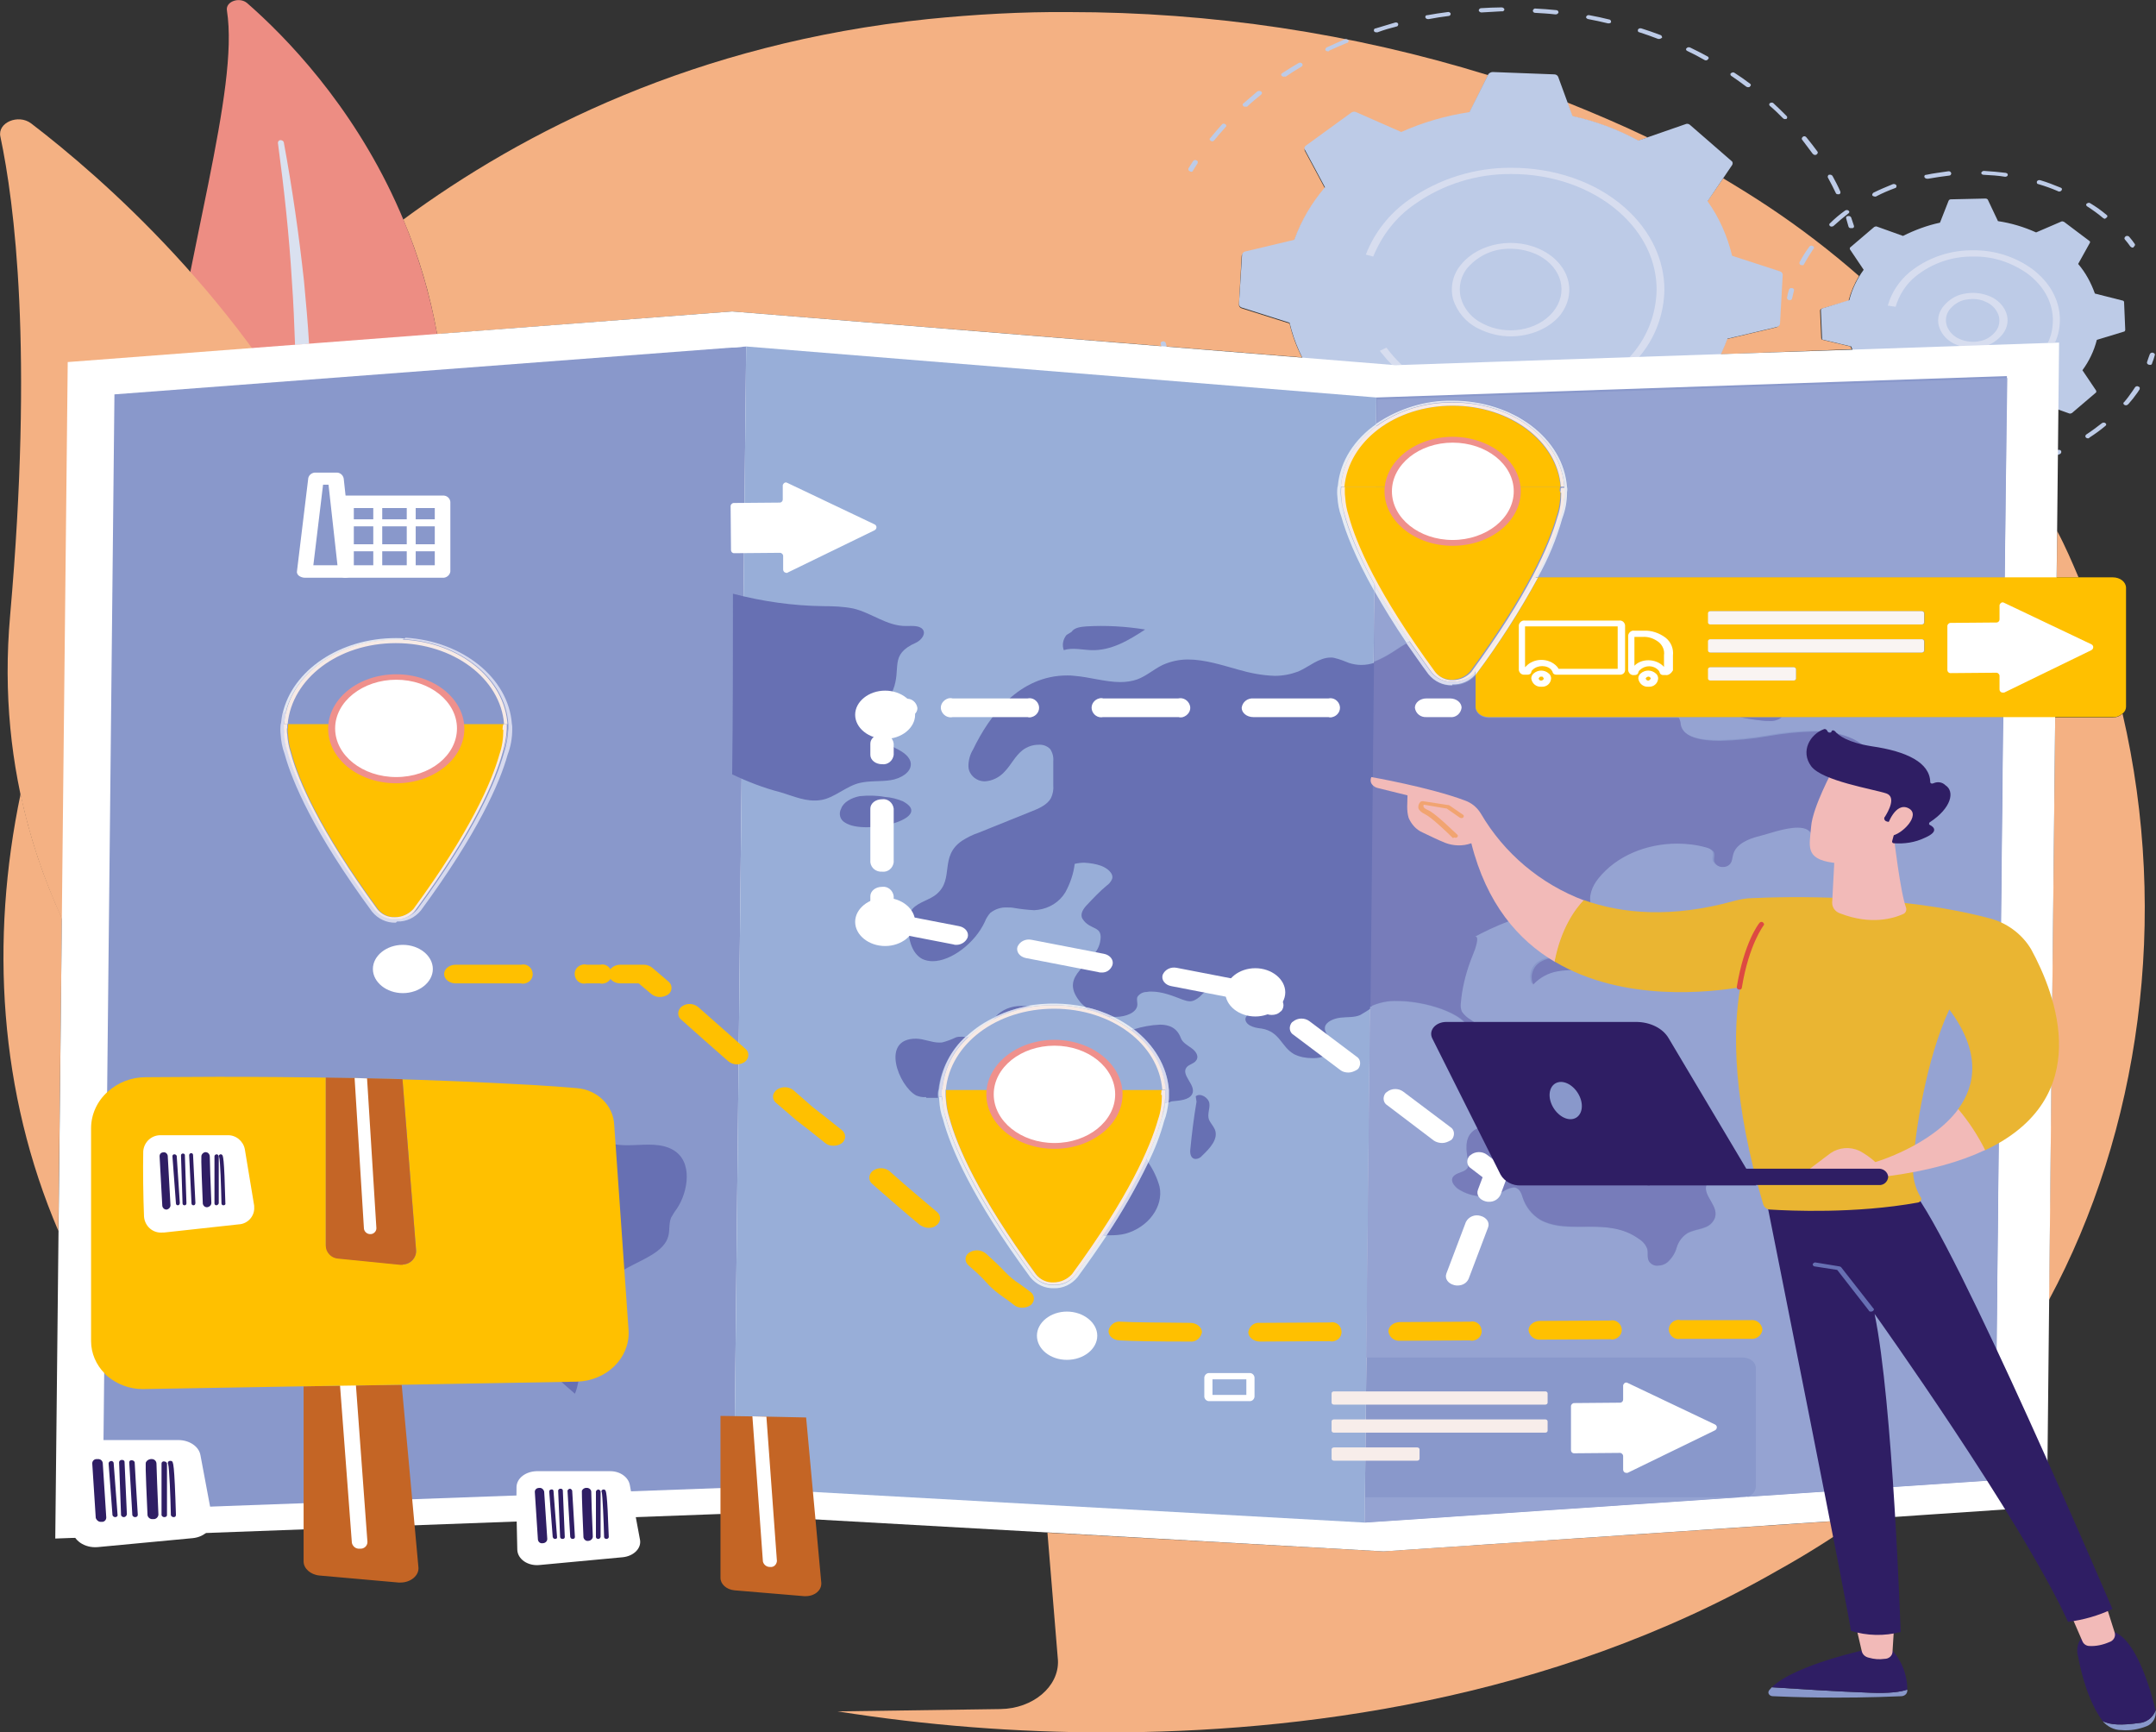 <?xml version="1.0" encoding="utf-8"?>
<!-- Generator: Adobe Illustrator 26.0.1, SVG Export Plug-In . SVG Version: 6.00 Build 0)  -->
<svg version="1.1" id="Capa_1" xmlns="http://www.w3.org/2000/svg" xmlns:xlink="http://www.w3.org/1999/xlink" x="0px" y="0px"
	 viewBox="0 0 553.9 445" style="enable-background:new 0 0 553.9 445;" xml:space="preserve">
<rect x="0" y="0" width="553.9" height="445" fill="#333333" stroke="none"/>
<style type="text/css">
	.st0{fill-rule:evenodd;clip-rule:evenodd;fill:#F4B183;}
	.st1{fill-rule:evenodd;clip-rule:evenodd;fill:#ED8D83;}
	.st2{fill-rule:evenodd;clip-rule:evenodd;fill:#DAE1F0;}
	.st3{fill-rule:evenodd;clip-rule:evenodd;fill:#BDCBE7;}
	.st4{fill-rule:evenodd;clip-rule:evenodd;fill:url(#SVGID_1_);}
	.st5{fill-rule:evenodd;clip-rule:evenodd;fill:url(#SVGID_00000178921467194828285830000006233522544913888402_);}
	.st6{fill-rule:evenodd;clip-rule:evenodd;fill:url(#SVGID_00000100385029711016015290000006350484923148856758_);}
	.st7{fill-rule:evenodd;clip-rule:evenodd;fill:url(#SVGID_00000043445456372080204060000008293529440796608436_);}
	.st8{fill-rule:evenodd;clip-rule:evenodd;fill:#FFFFFF;}
	.st9{fill-rule:evenodd;clip-rule:evenodd;fill:#8998CB;}
	.st10{fill-rule:evenodd;clip-rule:evenodd;fill:#98AED8;}
	.st11{fill-rule:evenodd;clip-rule:evenodd;fill:url(#SVGID_00000163036490163330721730000010704436440698199184_);}
	.st12{fill-rule:evenodd;clip-rule:evenodd;fill:url(#SVGID_00000066509005120371074410000007027931978017707909_);}
	.st13{fill-rule:evenodd;clip-rule:evenodd;fill:url(#SVGID_00000090996506598956840190000010376156886741484441_);}
	.st14{fill-rule:evenodd;clip-rule:evenodd;fill:url(#SVGID_00000162320150948347330200000001186080554552214912_);}
	.st15{fill-rule:evenodd;clip-rule:evenodd;fill:url(#SVGID_00000059301560343469011000000008945807168967512993_);}
	.st16{fill-rule:evenodd;clip-rule:evenodd;fill:url(#SVGID_00000129200723214230617270000008695832873669089698_);}
	.st17{fill-rule:evenodd;clip-rule:evenodd;fill:url(#SVGID_00000115500097522745015280000013490387394498475700_);}
	.st18{fill-rule:evenodd;clip-rule:evenodd;fill:#95A3D2;}
	.st19{fill-rule:evenodd;clip-rule:evenodd;fill:url(#SVGID_00000002354699220418406910000008704842665810622378_);}
	.st20{fill-rule:evenodd;clip-rule:evenodd;fill:url(#SVGID_00000160179109304071137360000001162535502662104967_);}
	.st21{fill-rule:evenodd;clip-rule:evenodd;fill:url(#SVGID_00000119830927146325668160000014896219455245337233_);}
	.st22{fill-rule:evenodd;clip-rule:evenodd;fill:#FFC000;}
	.st23{fill-rule:evenodd;clip-rule:evenodd;fill:url(#SVGID_00000074417313130668025490000012102555632342918819_);}
	.st24{fill-rule:evenodd;clip-rule:evenodd;fill:url(#SVGID_00000053544183519240433470000000696763144543037630_);}
	.st25{fill-rule:evenodd;clip-rule:evenodd;fill:url(#SVGID_00000075133334945375420940000015662590293325548951_);}
	.st26{fill-rule:evenodd;clip-rule:evenodd;fill:url(#SVGID_00000065767033043714349890000011589757386449105297_);}
	.st27{fill-rule:evenodd;clip-rule:evenodd;fill:url(#SVGID_00000059300420670912484630000014067464897543186068_);}
	.st28{fill-rule:evenodd;clip-rule:evenodd;fill:url(#SVGID_00000013176922971815013150000008499494562489267380_);}
	.st29{fill-rule:evenodd;clip-rule:evenodd;fill:#C46525;}
	.st30{fill-rule:evenodd;clip-rule:evenodd;fill:url(#SVGID_00000034068856214365691110000004844795889073462448_);}
	.st31{fill-rule:evenodd;clip-rule:evenodd;fill:url(#SVGID_00000142171348870846283660000014708558936588367526_);}
	.st32{fill-rule:evenodd;clip-rule:evenodd;fill:url(#SVGID_00000183949141412327274430000004063804217748834707_);}
	.st33{fill-rule:evenodd;clip-rule:evenodd;fill:url(#SVGID_00000009549526743549867110000018132302119505359778_);}
	.st34{fill-rule:evenodd;clip-rule:evenodd;fill:url(#SVGID_00000172417378580862770690000003656018363051790480_);}
	.st35{fill-rule:evenodd;clip-rule:evenodd;fill:url(#SVGID_00000075870298637400193810000008233949150201893261_);}
	.st36{fill-rule:evenodd;clip-rule:evenodd;fill:url(#SVGID_00000028308387802051791240000002813648172490728335_);}
	.st37{fill-rule:evenodd;clip-rule:evenodd;fill:#C46526;}
	.st38{fill-rule:evenodd;clip-rule:evenodd;fill:url(#SVGID_00000082364091098186849110000007682929559007958156_);}
	.st39{fill-rule:evenodd;clip-rule:evenodd;fill:url(#SVGID_00000072265252806917163230000007504590670323305657_);}
	.st40{fill-rule:evenodd;clip-rule:evenodd;fill:url(#SVGID_00000018221786098027965420000002873859361034583941_);}
	.st41{fill-rule:evenodd;clip-rule:evenodd;fill:url(#SVGID_00000109747336236324238790000005256734153074302344_);}
	.st42{fill-rule:evenodd;clip-rule:evenodd;fill:url(#SVGID_00000028285910541216939640000016774270620898214039_);}
	.st43{fill-rule:evenodd;clip-rule:evenodd;fill:url(#SVGID_00000148635708460314720100000007137747168948640682_);}
	.st44{fill-rule:evenodd;clip-rule:evenodd;fill:url(#SVGID_00000079456331917873039100000014342496517539674004_);}
	.st45{fill-rule:evenodd;clip-rule:evenodd;fill:url(#SVGID_00000000910070603790567550000001418139807425385369_);}
	.st46{fill-rule:evenodd;clip-rule:evenodd;fill:url(#SVGID_00000156558727323026513170000000288024919769643399_);}
	.st47{fill-rule:evenodd;clip-rule:evenodd;fill:url(#SVGID_00000091721954610175420810000002535043041811951760_);}
	.st48{fill-rule:evenodd;clip-rule:evenodd;fill:url(#SVGID_00000139992597924638532240000015908039709405625229_);}
	.st49{fill-rule:evenodd;clip-rule:evenodd;fill:url(#SVGID_00000132075535346325375330000003739985667201357467_);}
	.st50{fill-rule:evenodd;clip-rule:evenodd;fill:url(#SVGID_00000010290694212814427560000017542831104962431131_);}
	.st51{fill-rule:evenodd;clip-rule:evenodd;fill:url(#SVGID_00000108299097158887277640000009194689034120811943_);}
	.st52{fill-rule:evenodd;clip-rule:evenodd;fill:url(#SVGID_00000132807384625481901840000002618823155472774786_);}
	.st53{fill-rule:evenodd;clip-rule:evenodd;fill:url(#SVGID_00000153693799658644067660000016247831628358404521_);}
	.st54{fill-rule:evenodd;clip-rule:evenodd;fill:#E1E6F1;}
	.st55{fill-rule:evenodd;clip-rule:evenodd;fill:url(#SVGID_00000131351730798865827070000003256019431121040559_);}
	.st56{fill-rule:evenodd;clip-rule:evenodd;fill:url(#SVGID_00000159468033619890088220000017603134362822590111_);}
	.st57{fill-rule:evenodd;clip-rule:evenodd;fill:url(#SVGID_00000000203200768994888980000006962390391080010668_);}
	.st58{fill-rule:evenodd;clip-rule:evenodd;fill:url(#SVGID_00000064323735763351771640000002869583346394319254_);}
	.st59{fill-rule:evenodd;clip-rule:evenodd;fill:#E6EBF3;}
	.st60{fill-rule:evenodd;clip-rule:evenodd;fill:url(#SVGID_00000114050760950895916170000001457073229828850320_);}
	.st61{fill-rule:evenodd;clip-rule:evenodd;fill:url(#SVGID_00000125574479024801808070000016817859528366258336_);}
	.st62{fill-rule:evenodd;clip-rule:evenodd;fill:url(#SVGID_00000164510354610169387940000015980345768052357518_);}
	.st63{fill-rule:evenodd;clip-rule:evenodd;fill:url(#SVGID_00000125598915042938972940000003283648176612485545_);}
	.st64{fill-rule:evenodd;clip-rule:evenodd;fill:url(#SVGID_00000160151812084811832430000001367918117362340785_);}
	.st65{fill-rule:evenodd;clip-rule:evenodd;fill:url(#SVGID_00000049929460646618478560000010520801086911132829_);}
	.st66{fill-rule:evenodd;clip-rule:evenodd;fill:#E4E8F2;}
	.st67{fill-rule:evenodd;clip-rule:evenodd;fill:url(#SVGID_00000021088441801242671820000017523692492832873602_);}
	.st68{fill-rule:evenodd;clip-rule:evenodd;fill:url(#SVGID_00000029735533768257123940000017116863726482136205_);}
	.st69{fill-rule:evenodd;clip-rule:evenodd;fill:url(#SVGID_00000146464911042650563020000001311095107208119438_);}
	.st70{fill-rule:evenodd;clip-rule:evenodd;fill:url(#SVGID_00000003798258615777021780000007871803783036382848_);}
	.st71{fill-rule:evenodd;clip-rule:evenodd;fill:url(#SVGID_00000013896454655399863500000011632789008572737969_);}
	.st72{fill-rule:evenodd;clip-rule:evenodd;fill:url(#SVGID_00000009549998471687408970000017827488550892446128_);}
	.st73{fill-rule:evenodd;clip-rule:evenodd;fill:url(#SVGID_00000178181994864812507500000016524830079350232501_);}
	.st74{fill-rule:evenodd;clip-rule:evenodd;fill:url(#SVGID_00000149365146336948719350000013730828968724473736_);}
	.st75{fill-rule:evenodd;clip-rule:evenodd;fill:url(#SVGID_00000124847737746779796420000009567664961317655449_);}
	.st76{fill-rule:evenodd;clip-rule:evenodd;fill:url(#SVGID_00000164499565624786596650000017341024614562485688_);}
	.st77{fill-rule:evenodd;clip-rule:evenodd;fill:url(#SVGID_00000069365484043220055500000008542181241105445255_);}
	.st78{fill-rule:evenodd;clip-rule:evenodd;fill:url(#SVGID_00000048498393613843623240000009898705646966691245_);}
	.st79{fill-rule:evenodd;clip-rule:evenodd;fill:#EAB532;}
	.st80{fill-rule:evenodd;clip-rule:evenodd;fill:url(#SVGID_00000154389940653439173000000017674338077922825625_);}
	.st81{fill-rule:evenodd;clip-rule:evenodd;fill:url(#SVGID_00000134241674901263426510000015106712363471473835_);}
	.st82{fill-rule:evenodd;clip-rule:evenodd;fill:url(#SVGID_00000021805037116612353160000011008792332450705589_);}
	.st83{fill-rule:evenodd;clip-rule:evenodd;fill:url(#SVGID_00000008839908705037948170000014149056307077709474_);}
	.st84{fill-rule:evenodd;clip-rule:evenodd;fill:url(#SVGID_00000160874958997749276350000017614002700916289187_);}
	.st85{fill-rule:evenodd;clip-rule:evenodd;fill:#F1A471;}
	.st86{fill-rule:evenodd;clip-rule:evenodd;fill:url(#SVGID_00000127024571071090706510000012773861000250057388_);}
	.st87{fill-rule:evenodd;clip-rule:evenodd;fill:url(#SVGID_00000114070209670654305550000003399016484923463835_);}
	.st88{fill-rule:evenodd;clip-rule:evenodd;fill:url(#SVGID_00000108280614607923329490000002479726054077023382_);}
</style>
<path class="st0" d="M284.2,445c-23.1,0-46.2-1.8-69-5.4h-0.2L257,439c8.4-0.1,15.1-5.8,14.8-12.5l-2.7-32.8l86.2,4.8l122.3-8.2
	c-6.7,4.7-13.7,9.1-20.9,13.1C398,437.1,332.7,445,284.2,445 M526.4,333.9l1.6-149.6h14.7c1,0,1.9-0.3,2.6-1
	C557.5,235.8,549.7,290.6,526.4,333.9 M15,316.2c-15.2-35.5-17.6-74.6-9.7-112.3c2.3,11,5.9,21.7,10.6,31.9L15,316.2 M534,148.3
	h-5.6l0.1-11.9C530.6,140.3,532.3,144.3,534,148.3 M334.5,91.8L188.1,80l-75.8,5.8c-1.8-10.1-4.7-20-8.7-29.4
	c30.8-22.7,75.2-45.3,134.8-51.5c12-1.2,24.1-1.9,36.2-1.8c36.5,0,72.8,5.4,107.7,16.2l-4.8,9.7c-6,0.9-11.9,2.6-17.5,5.1l-11.6-5
	c-0.2-0.1-0.3-0.1-0.5-0.1c-0.3,0-0.5,0.1-0.7,0.2l-11.7,8.5c-0.3,0.2-0.4,0.6-0.3,1l5.2,9.7c-3.4,4-6.1,8.5-7.9,13.5l-12.7,3
	c-0.4,0.1-0.7,0.4-0.8,0.8l-0.7,12.6c0,0.4,0.3,0.8,0.7,0.9l12.3,3.9C332,86.1,333.1,89.1,334.5,91.8 M442,91
	c0.6-1.3,1.2-2.6,1.6-3.9l12.7-3c0.4-0.1,0.7-0.4,0.8-0.8l0.7-12.6c0-0.4-0.3-0.8-0.7-0.9l-12.3-3.9c-1.2-5-3.3-9.8-6.3-14l4.2-6.1
	c4,2.4,7.9,4.8,11.8,7.4c8.1,5.4,15.8,11.3,23.1,17.7c-1.2,2-2.1,4.1-2.7,6.4l-6.9,2c-0.2,0.1-0.4,0.2-0.4,0.5l0.3,7.1
	c0,0.2,0.2,0.4,0.4,0.4l7.1,1.7c0.1,0.2,0.2,0.5,0.3,0.7L442,91 M420.8,36.2c-5.3-2.9-11-5-16.9-6.3l-1.3-3.6c7,2.8,14,5.8,20.7,9
	L420.8,36.2"/>
<path class="st1" d="M58.3,2.7c-0.4-2.3,3.2-3.6,5.2-1.9c19.8,17.3,66.7,68.5,45.9,151.7c-26,104.4-2.2,144.5,29.7,170
	c0,0-45.9-13.9-71.7-54.7C4,167.7,64.7,43.5,58.3,2.7"/>
<path class="st2" d="M75.8,88.6c-0.2-5.4-0.4-10.8-0.8-16.2c-0.7-11.9-2-23.8-3.6-35.7c0-0.4,0.3-0.7,0.6-0.7c0,0,0,0,0,0h0.1
	c0.3,0,0.7,0.2,0.8,0.5c2.2,11.9,3.9,23.8,5.2,35.7c0.5,5.4,1,10.8,1.3,16.1L75.8,88.6"/>
<path class="st0" d="M84.7,302.9c-1.9,4-8.3,5.1-12.2,2.2c-21.5-16.1-77.1-66-69.9-147c6-68.4,1.1-106-2.5-123
	c-0.8-3.6,4.6-5.9,7.9-3.4C44.2,59.4,153.4,158.3,84.7,302.9"/>
<path class="st3" d="M306,44.1c-0.1,0-0.2,0-0.3-0.1c-0.3-0.1-0.4-0.3-0.4-0.6c0,0,0-0.1,0-0.1c0.4-0.6,0.8-1.3,1.2-1.9
	c0.2-0.3,0.6-0.4,0.9-0.2c0.3,0.1,0.4,0.4,0.3,0.6c0,0,0,0.1,0,0.1c-0.4,0.6-0.8,1.3-1.2,1.9C306.5,44,306.2,44.2,306,44.1"/>
<path class="st3" d="M380.6,3.2c-0.3,0-0.6-0.2-0.7-0.5c0-0.3,0.3-0.6,0.6-0.6c0,0,0,0,0,0c1.8-0.1,3.5-0.2,5.3-0.2
	c0.3,0,0.6,0.2,0.7,0.5c0,0.3-0.3,0.6-0.7,0.5C384.1,3,382.3,3.1,380.6,3.2L380.6,3.2z M399.7,3.7h-0.1c-1.7-0.2-3.5-0.3-5.2-0.4
	c-0.3,0-0.6-0.2-0.6-0.6c0,0,0,0,0,0c0.1-0.3,0.4-0.6,0.7-0.5c1.8,0.1,3.5,0.2,5.3,0.4c0.4,0,0.6,0.3,0.6,0.6
	C400.3,3.5,400,3.7,399.7,3.7z M366.8,4.9c-0.3,0-0.5-0.2-0.6-0.4c-0.1-0.3,0.1-0.6,0.4-0.6c0,0,0,0,0.1,0c1.7-0.3,3.5-0.6,5.2-0.8
	c0.3-0.1,0.7,0.1,0.8,0.4c0,0.3-0.2,0.6-0.5,0.6c0,0,0,0,0,0c-1.7,0.2-3.5,0.5-5.1,0.8L366.8,4.9z M413.3,6c-0.1,0-0.1,0-0.2,0
	c-1.7-0.4-3.4-0.8-5.1-1.1c-0.4-0.1-0.6-0.4-0.5-0.6c0.1-0.3,0.5-0.5,0.8-0.4c1.7,0.3,3.5,0.7,5.1,1.1c0.3,0,0.5,0.3,0.5,0.6
	c0,0,0,0.1,0,0.1C413.8,5.9,413.6,6,413.3,6L413.3,6z M353.6,8.3c-0.3,0-0.5-0.1-0.6-0.3c-0.1-0.3,0-0.6,0.3-0.7c0,0,0.1,0,0.1,0
	c1.6-0.5,3.3-1,5-1.5c0.3-0.1,0.7,0,0.8,0.3c0.1,0.3-0.1,0.6-0.3,0.7c0,0-0.1,0-0.1,0c-1.6,0.4-3.3,0.9-4.9,1.5
	C353.8,8.3,353.7,8.3,353.6,8.3z M426.3,10c-0.1,0-0.2,0-0.3,0c-1.6-0.6-3.2-1.2-4.8-1.7c-0.3,0-0.5-0.3-0.4-0.6c0,0,0-0.1,0-0.1
	c0.2-0.3,0.5-0.4,0.9-0.3c1.6,0.5,3.3,1.1,4.9,1.7c0.3,0.1,0.4,0.4,0.4,0.6c0,0,0,0.1,0,0.1C426.7,9.9,426.5,10,426.3,10L426.3,10z
	 M341.2,13.2c-0.2,0-0.4-0.1-0.6-0.2c-0.2-0.2-0.1-0.5,0.1-0.7c0,0,0.1-0.1,0.1-0.1c1.5-0.7,3.1-1.4,4.7-2.1c0.3-0.1,0.7,0,0.9,0.2
	c0.1,0.2,0.1,0.5-0.2,0.7c0,0-0.1,0-0.1,0c-1.5,0.6-3.1,1.3-4.6,2C341.4,13.2,341.3,13.2,341.2,13.2z M438.3,15.5
	c-0.1,0-0.3,0-0.4-0.1c-1.4-0.8-2.9-1.6-4.4-2.3c-0.3-0.1-0.4-0.4-0.3-0.6c0,0,0-0.1,0.1-0.1c0.2-0.3,0.6-0.3,0.9-0.2
	c1.5,0.7,3,1.5,4.5,2.3c0.2,0.1,0.4,0.4,0.2,0.6c0,0,0,0.1-0.1,0.1C438.7,15.4,438.5,15.5,438.3,15.5z M329.8,19.7
	c-0.2,0-0.4-0.1-0.5-0.2c-0.2-0.2-0.2-0.5,0-0.6c0,0,0.1-0.1,0.1-0.1c1.4-0.9,2.8-1.8,4.2-2.6c0.3-0.2,0.7-0.1,0.9,0.1
	c0.2,0.2,0.2,0.5,0,0.7c0,0-0.1,0.1-0.1,0.1c-1.4,0.8-2.8,1.7-4.1,2.6C330.1,19.6,330,19.7,329.8,19.7L329.8,19.7z M449.2,22.4
	c-0.2,0-0.3,0-0.5-0.1c-1.3-1-2.6-1.9-3.9-2.8c-0.2-0.1-0.3-0.4-0.2-0.6c0,0,0.1-0.1,0.1-0.1c0.3-0.2,0.6-0.3,0.9-0.1
	c1.4,0.9,2.7,1.8,4,2.8c0.2,0.1,0.3,0.4,0.1,0.6c0,0-0.1,0.1-0.1,0.1C449.5,22.4,449.3,22.4,449.2,22.4L449.2,22.4z M319.9,27.4
	c-0.2,0-0.3,0-0.4-0.1c-0.2-0.1-0.3-0.4-0.2-0.6c0-0.1,0.1-0.1,0.1-0.1c1.2-1,2.4-2.1,3.6-3.1c0.3-0.2,0.7-0.2,1,0
	c0.2,0.2,0.3,0.4,0.1,0.7c0,0-0.1,0.1-0.1,0.1c-1.2,1-2.5,2-3.6,3.1C320.2,27.4,320,27.4,319.9,27.4L319.9,27.4z M458.6,30.6
	c-0.2,0-0.4-0.1-0.5-0.2c-1.1-1.1-2.2-2.2-3.4-3.2c-0.2-0.2-0.2-0.4-0.1-0.6c0,0,0.1-0.1,0.1-0.1c0.3-0.2,0.7-0.2,0.9,0
	c1.2,1.1,2.3,2.2,3.4,3.3c0.2,0.2,0.2,0.5,0,0.7c0,0-0.1,0.1-0.1,0.1C458.9,30.5,458.7,30.6,458.6,30.6z M311.5,36.3
	c-0.1,0-0.2,0-0.4-0.1c-0.2-0.1-0.4-0.4-0.3-0.6c0,0,0-0.1,0.1-0.1c1-1.2,2-2.4,3-3.5c0.2-0.3,0.6-0.3,0.9-0.1
	c0.2,0.1,0.3,0.4,0.2,0.6c0,0,0,0.1-0.1,0.1c-1,1.1-2,2.3-3,3.5C311.8,36.2,311.6,36.3,311.5,36.3L311.5,36.3z M466.3,39.8
	c-0.2,0-0.4-0.1-0.6-0.3c-0.9-1.2-1.8-2.4-2.7-3.6c-0.2-0.2-0.1-0.5,0.1-0.7c0,0,0.1,0,0.1-0.1c0.3-0.2,0.7-0.1,0.9,0.2
	c1,1.2,1.9,2.4,2.8,3.6c0.2,0.2,0.1,0.5-0.1,0.7c0,0-0.1,0-0.1,0.1C466.5,39.8,466.4,39.8,466.3,39.8L466.3,39.8z M472.2,49.9
	c-0.3,0-0.5-0.1-0.6-0.4c-0.6-1.3-1.3-2.6-2-3.9c-0.1-0.2,0-0.5,0.2-0.7c0,0,0.1,0,0.1,0c0.3-0.1,0.7,0,0.9,0.3c0.7,1.3,1.4,2.6,2,4
	c0.1,0.3,0,0.6-0.3,0.7c0,0-0.1,0-0.1,0C472.3,49.9,472.2,49.9,472.2,49.9"/>
<path class="st3" d="M475.5,58.6c-0.3,0-0.5-0.1-0.6-0.4c-0.2-0.7-0.4-1.4-0.6-2.1c-0.1-0.3,0.1-0.6,0.4-0.6c0,0,0,0,0.1,0
	c0.3-0.1,0.7,0.1,0.8,0.4c0.2,0.7,0.5,1.4,0.7,2.1c0.1,0.3-0.1,0.6-0.4,0.6c0,0,0,0-0.1,0L475.5,58.6"/>
<path class="st3" d="M464.1,113.6c-0.1,0-0.2,0-0.4-0.1c-0.2-0.1-0.4-0.4-0.3-0.6c0-0.1,0-0.1,0.1-0.1c0.5-0.6,0.9-1.2,1.4-1.8
	c0.2-0.3,0.6-0.3,0.9-0.2c0.3,0.1,0.4,0.4,0.3,0.6c0,0,0,0.1-0.1,0.1c-0.5,0.6-0.9,1.2-1.4,1.8C464.5,113.5,464.3,113.6,464.1,113.6
	"/>
<path class="st3" d="M303.3,101.3c-0.3,0-0.5-0.1-0.6-0.4c-0.6-1.3-1.2-2.6-1.8-4c-0.1-0.3,0.1-0.6,0.4-0.7c0.3-0.1,0.7,0,0.8,0.4
	c0.5,1.3,1.1,2.6,1.7,3.9c0.1,0.3,0,0.6-0.3,0.7c0,0-0.1,0-0.1,0C303.4,101.2,303.3,101.2,303.3,101.3 M309.1,111.1
	c-0.2,0-0.4-0.1-0.6-0.3c-0.9-1.2-1.7-2.5-2.5-3.7c-0.1-0.2-0.1-0.5,0.2-0.7c0,0,0.1,0,0.1-0.1c0.3-0.1,0.7,0,0.9,0.2
	c0.8,1.2,1.6,2.4,2.4,3.6c0.2,0.2,0.1,0.5-0.1,0.7c0,0-0.1,0-0.1,0.1C309.4,111.1,309.2,111.1,309.1,111.1 M316.8,120.1
	c-0.2,0-0.4-0.1-0.5-0.2c-1.1-1.1-2.1-2.2-3.1-3.4c-0.2-0.2-0.2-0.5,0-0.7c0,0,0.1-0.1,0.1-0.1c0.3-0.2,0.7-0.1,0.9,0.1
	c1,1.1,2,2.2,3.1,3.3c0.2,0.2,0.2,0.5,0,0.7c0,0-0.1,0.1-0.1,0.1C317.1,120,317,120.1,316.8,120.1 M456,122.3c-0.2,0-0.3,0-0.4-0.1
	c-0.2-0.1-0.3-0.4-0.2-0.6c0,0,0.1-0.1,0.1-0.1c1.1-1.1,2.2-2.1,3.3-3.2c0.3-0.2,0.6-0.3,0.9-0.1c0.2,0.1,0.3,0.4,0.2,0.6
	c0,0-0.1,0.1-0.1,0.1c-1.1,1.1-2.2,2.2-3.3,3.3C456.4,122.2,456.2,122.3,456,122.3 M326.1,128.2c-0.2,0-0.3-0.1-0.5-0.1
	c-1.1-0.8-2.3-1.7-3.4-2.6l-0.4-0.3c-0.2-0.1-0.3-0.4-0.1-0.6c0,0,0.1-0.1,0.1-0.1c0.3-0.2,0.7-0.2,0.9,0l0.4,0.3
	c1.1,0.9,2.2,1.8,3.3,2.6c0.2,0.2,0.3,0.4,0.1,0.7c0,0-0.1,0.1-0.1,0.1C326.4,128.2,326.2,128.2,326.1,128.2 M446.3,130.1
	c-0.2,0-0.4-0.1-0.5-0.2c-0.2-0.2-0.2-0.5,0-0.7c0,0,0.1-0.1,0.1-0.1c1.3-0.9,2.6-1.8,3.8-2.8c0.3-0.2,0.7-0.2,1,0
	c0.2,0.1,0.3,0.4,0.1,0.6c0,0-0.1,0.1-0.1,0.1c-1.3,1-2.6,1.9-3.9,2.8C446.6,130,446.5,130.1,446.3,130.1 M336.8,135
	c-0.1,0-0.3,0-0.4-0.1c-1.4-0.8-2.9-1.6-4.2-2.5c-0.2-0.1-0.3-0.4-0.2-0.6c0,0,0.1-0.1,0.1-0.1c0.3-0.2,0.6-0.3,0.9-0.1
	c1.4,0.8,2.8,1.6,4.2,2.4c0.2,0.1,0.3,0.4,0.2,0.6c0,0,0,0.1-0.1,0.1C337.2,134.9,337,135,336.8,135 M435.3,136.6
	c-0.2,0-0.4-0.1-0.6-0.2c-0.2-0.2-0.1-0.5,0.1-0.7c0,0,0.1-0.1,0.1-0.1c1.5-0.7,2.9-1.5,4.3-2.3c0.3-0.2,0.7-0.1,0.9,0.1
	c0.2,0.2,0.2,0.5,0,0.7c0,0-0.1,0.1-0.1,0.1c-1.4,0.8-2.9,1.6-4.4,2.3C435.6,136.6,435.5,136.6,435.3,136.6 M348.6,140.5
	c-0.1,0-0.2,0-0.3,0c-1.6-0.6-3.1-1.2-4.7-1.9c-0.3-0.1-0.4-0.4-0.3-0.6c0,0,0-0.1,0.1-0.1c0.2-0.3,0.6-0.4,0.9-0.2
	c1.5,0.7,3,1.3,4.6,1.9c0.3,0.1,0.4,0.3,0.4,0.6c0,0,0,0.1,0,0.1C349.1,140.4,348.9,140.5,348.6,140.5 M423.2,141.7
	c-0.2,0-0.5-0.1-0.6-0.3c-0.1-0.2,0-0.5,0.2-0.7c0,0,0.1,0,0.1,0c1.6-0.6,3.1-1.1,4.7-1.8c0.3-0.1,0.7,0,0.9,0.2
	c0.1,0.2,0.1,0.5-0.2,0.7c0,0-0.1,0-0.1,0.1c-1.6,0.6-3.2,1.2-4.8,1.8C423.4,141.7,423.3,141.7,423.2,141.7 M361.4,144.4
	c-0.1,0-0.1,0-0.2,0c-1.7-0.4-3.3-0.9-5-1.3c-0.3,0-0.5-0.3-0.4-0.6c0,0,0-0.1,0-0.1c0.2-0.3,0.5-0.4,0.9-0.3
	c1.6,0.5,3.3,0.9,4.9,1.3c0.3,0,0.5,0.3,0.5,0.6c0,0,0,0.1,0,0.1C361.9,144.3,361.6,144.5,361.4,144.4 M410.3,145.2
	c-0.3,0-0.5-0.1-0.6-0.4c-0.1-0.3,0.1-0.6,0.4-0.6c0,0,0,0,0.1,0c1.7-0.4,3.3-0.7,5-1.2c0.3-0.1,0.7,0,0.8,0.4
	c0.1,0.3-0.1,0.6-0.3,0.7c0,0-0.1,0-0.1,0c-1.7,0.4-3.4,0.8-5,1.2L410.3,145.2 M374.8,146.8L374.8,146.8c-1.8-0.2-3.6-0.4-5.3-0.7
	c-0.3,0-0.5-0.3-0.5-0.6c0,0,0,0,0-0.1c0.1-0.3,0.5-0.5,0.8-0.4c1.7,0.3,3.4,0.5,5.1,0.7c0.4,0,0.6,0.3,0.6,0.6
	C375.4,146.6,375.1,146.8,374.8,146.8 M396.9,147.2c-0.3,0-0.6-0.2-0.7-0.5c0-0.3,0.2-0.6,0.6-0.6c1.7-0.1,3.4-0.3,5.1-0.5
	c0.3-0.1,0.7,0.1,0.8,0.4c0.1,0.3-0.2,0.6-0.5,0.6C400.4,146.8,398.7,147,396.9,147.2L396.9,147.2 M387.6,147.5c-1.5,0-3,0-4.4-0.1
	c-0.3,0-0.6-0.2-0.6-0.6c0.1-0.3,0.4-0.5,0.7-0.5c1.7,0.1,3.5,0.1,5.2,0.1l0,0c0.3,0,0.6,0.2,0.7,0.5c0,0.3-0.3,0.6-0.7,0.5
	L387.6,147.5"/>
<path class="st3" d="M299.3,90.8c-0.3,0-0.5-0.2-0.6-0.4c-0.2-0.7-0.4-1.4-0.5-2.1c-0.1-0.3,0.2-0.6,0.5-0.6
	c0.3-0.1,0.7,0.1,0.8,0.4c0.2,0.7,0.3,1.4,0.5,2.1c0,0.3-0.2,0.6-0.5,0.6c0,0,0,0,0,0L299.3,90.8"/>
<path class="st3" d="M318.3,78.1c0,0.4,0.3,0.8,0.7,0.9l12.3,3.9c1.2,5,3.3,9.8,6.3,14l-6.3,9.3c-0.2,0.3-0.2,0.8,0.1,1l10.7,9.4
	c0.3,0.3,0.8,0.4,1.2,0.2l12.1-4.2c5.3,2.9,11,5,16.9,6.3l3.7,10.1c0.2,0.4,0.6,0.6,1,0.6l15.8,0.6c0.4,0,0.8-0.2,1.1-0.5l4.9-9.8
	c6-0.9,11.9-2.6,17.5-5.1l11.6,5c0.4,0.2,0.9,0.1,1.2-0.1l11.7-8.5c0.3-0.2,0.4-0.6,0.3-1l-5.2-9.7c3.4-4,6.1-8.5,7.9-13.5l12.7-3
	c0.4-0.1,0.7-0.4,0.8-0.8l0.7-12.6c0-0.4-0.3-0.8-0.7-0.9L445,65.7c-1.2-5-3.3-9.8-6.3-14l6.3-9.3c0.2-0.3,0.2-0.8-0.1-1l-10.7-9.3
	c-0.3-0.3-0.8-0.4-1.2-0.2l-12.1,4.2c-5.3-2.9-11-5-16.9-6.3l-3.7-10.1c-0.2-0.4-0.6-0.6-1-0.6l-15.8-0.6c-0.4,0-0.8,0.2-1.1,0.5
	l-4.9,9.8c-6,0.9-11.9,2.6-17.5,5.1l-11.6-5.1c-0.4-0.2-0.9-0.1-1.2,0.1l-11.7,8.5c-0.3,0.2-0.5,0.6-0.3,1l5.2,9.7
	c-3.4,4-6.1,8.5-7.9,13.5l-12.6,3c-0.4,0.1-0.7,0.4-0.8,0.8L318.3,78.1"/>
<linearGradient id="SVGID_1_" gradientUnits="userSpaceOnUse" x1="-79443.891" y1="273.099" x2="-84284.148" y2="273.099" gradientTransform="matrix(1 0 0 -1 -19.9 347.48)">
	<stop  offset="1" style="stop-color:#D7DDEF"/>
	<stop  offset="1" style="stop-color:#E6EAF3"/>
</linearGradient>
<path class="st4" d="M388.1,63.9c-4.2-0.1-8.1,1.6-10.9,4.7c-1.9,2.1-2.6,5.1-1.9,7.9c0.8,2.9,2.9,5.3,5.6,6.6
	c6,3.2,14.1,1.9,18.1-3s2.3-11.3-3.7-14.5C393.1,64.5,390.6,63.9,388.1,63.9z M388.1,86.4c-2.9,0-5.7-0.7-8.3-2
	c-3.1-1.5-5.5-4.3-6.5-7.6c-0.8-3.2,0-6.5,2.2-9c4.6-5.5,13.9-7.1,20.9-3.4s8.8,11.1,4.3,16.7C397.8,84.5,393,86.4,388.1,86.4"/>
<linearGradient id="SVGID_00000154402158537821343260000015300449825960989601_" gradientUnits="userSpaceOnUse" x1="-213029.969" y1="279.027" x2="-244443.438" y2="279.027" gradientTransform="matrix(1 0 0 -1 -19.9 347.48)">
	<stop  offset="1" style="stop-color:#D7DDEF"/>
	<stop  offset="1" style="stop-color:#E6EAF3"/>
</linearGradient>
<path style="fill-rule:evenodd;clip-rule:evenodd;fill:url(#SVGID_00000154402158537821343260000015300449825960989601_);" d="
	M358.6,93.8l-1-0.1c-0.9-0.9-1.7-1.8-2.4-2.7l0,0l-0.5-0.6l0,0l-0.2-0.3l1.7-0.8c1.2,1.6,2.5,3.1,4,4.5L358.6,93.8 M418.6,91.8
	c4.4-4.7,6.9-10.9,7-17.4c0-7.2-3.2-14.3-9.7-20c-7.3-6.4-17.4-9.7-27.5-9.7c-8.9-0.1-17.7,2.6-25,7.8c-4.8,3.3-8.4,8-10.6,13.4
	l-1.9-0.5c2.2-5.7,6.1-10.6,11.1-14.1c7.7-5.4,17-8.3,26.4-8.2c10.6,0,21.3,3.4,29,10.2c6.8,6,10.2,13.6,10.2,21.1
	c-0.1,6.4-2.4,12.5-6.5,17.3L418.6,91.8"/>
<path class="st3" d="M468.5,87.3l7.1,1.7c1,2.8,2.4,5.4,4.3,7.6l-3,5.4c-0.1,0.2,0,0.4,0.1,0.6l6.5,4.8c0.2,0.1,0.5,0.2,0.7,0.1
	l6.5-2.8c3.1,1.4,6.4,2.4,9.8,2.9l2.6,5.5c0.1,0.2,0.3,0.3,0.6,0.3l8.9-0.2c0.2,0,0.5-0.1,0.6-0.4l2.2-5.6c3.3-0.7,6.5-1.9,9.5-3.4
	l6.7,2.4c0.2,0.1,0.5,0,0.7-0.1l6.1-5.2c0.2-0.1,0.2-0.4,0.1-0.6l-3.5-5.2c1.7-2.3,3-5,3.7-7.8l6.9-2.1c0.2,0,0.4-0.2,0.4-0.5
	l-0.3-7.1c0-0.2-0.2-0.4-0.4-0.4l-7.1-1.8c-1-2.8-2.4-5.4-4.3-7.6l3-5.4c0.1-0.2,0.1-0.4-0.1-0.5c0,0,0,0,0,0l-6.5-4.9
	c-0.2-0.1-0.5-0.2-0.7-0.1l-6.5,2.8c-3.1-1.4-6.4-2.4-9.8-2.9l-2.6-5.5c-0.1-0.2-0.4-0.3-0.6-0.3l-8.9,0.2c-0.2,0-0.5,0.1-0.6,0.4
	l-2.2,5.6c-3.3,0.7-6.5,1.9-9.5,3.4l-6.7-2.4c-0.2-0.1-0.5,0-0.7,0.1l-6.1,5.2c-0.2,0.1-0.2,0.4-0.1,0.6l3.5,5.2
	c-1.7,2.3-3,5-3.7,7.8l-6.9,2.1c-0.2,0.1-0.4,0.2-0.4,0.5l0.3,7.1C468,87.1,468.2,87.3,468.5,87.3"/>
<linearGradient id="SVGID_00000155830836889419729490000009687130419642266752_" gradientUnits="userSpaceOnUse" x1="-57240.738" y1="265.202" x2="-58924.609" y2="265.202" gradientTransform="matrix(1 0 0 -1 -19.9 347.48)">
	<stop  offset="1" style="stop-color:#D7DDEF"/>
	<stop  offset="1" style="stop-color:#E6EAF3"/>
</linearGradient>
<path style="fill-rule:evenodd;clip-rule:evenodd;fill:url(#SVGID_00000155830836889419729490000009687130419642266752_);" d="
	M506.8,76.8c-0.6,0-1.3,0.1-1.9,0.2c-1.6,0.3-3.1,1.3-4.1,2.6c-0.9,1.2-1.1,2.8-0.6,4.2c0.6,1.5,1.8,2.7,3.3,3.3
	c1.6,0.7,3.5,0.9,5.2,0.5c1.7-0.3,3.1-1.3,4.1-2.6c0.9-1.2,1.1-2.8,0.6-4.2c-0.6-1.5-1.8-2.7-3.3-3.3
	C509.1,77,507.9,76.8,506.8,76.8z M506.8,89.4c-1.5,0-2.9-0.3-4.3-0.9c-1.9-0.8-3.5-2.3-4.2-4.2c-0.7-1.8-0.4-3.8,0.8-5.4
	c1.3-1.7,3.2-3,5.3-3.4c2.3-0.5,4.6-0.3,6.8,0.6c1.9,0.8,3.5,2.3,4.2,4.2c0.7,1.8,0.4,3.8-0.8,5.4c-1.3,1.7-3.2,3-5.3,3.4
	C508.5,89.3,507.6,89.4,506.8,89.4"/>
<path class="st3" d="M459.8,77.1h-0.1c-0.3,0-0.6-0.3-0.6-0.6c0,0,0,0,0,0c0.1-0.7,0.3-1.4,0.5-2.1c0.1-0.3,0.5-0.5,0.8-0.4
	c0.4,0.1,0.6,0.3,0.5,0.6c-0.2,0.7-0.3,1.4-0.5,2.1C460.4,76.9,460.1,77.1,459.8,77.1"/>
<path class="st3" d="M515.2,45.4h-0.1c-1.8-0.3-3.6-0.4-5.5-0.5c-0.3,0-0.6-0.2-0.6-0.5c0,0,0,0,0,0c0.1-0.3,0.4-0.5,0.7-0.5
	c1.9,0.1,3.8,0.3,5.6,0.5c0.4,0.1,0.6,0.3,0.5,0.6C515.8,45.2,515.5,45.4,515.2,45.4L515.2,45.4z M495.1,45.9
	c-0.3,0-0.5-0.1-0.7-0.4c-0.1-0.3,0.1-0.6,0.4-0.6c0,0,0,0,0.1,0c1.8-0.4,3.7-0.6,5.6-0.9c0.3-0.1,0.7,0.1,0.8,0.5
	c0,0.3-0.2,0.6-0.5,0.6c0,0,0,0,0,0c-1.8,0.2-3.6,0.5-5.4,0.8L495.1,45.9z M529,49.2c-0.1,0-0.2,0-0.3-0.1c-1.6-0.7-3.3-1.3-5-1.8
	c-0.3,0-0.5-0.3-0.4-0.6c0,0,0-0.1,0-0.1c0.2-0.3,0.5-0.4,0.9-0.3c1.7,0.5,3.5,1.2,5.2,1.9c0.3,0.1,0.4,0.3,0.3,0.6
	c0,0,0,0.1-0.1,0.1C529.5,49.1,529.3,49.2,529,49.2z M481.7,50.5c-0.2,0-0.4-0.1-0.6-0.2c-0.2-0.2-0.1-0.5,0.1-0.7
	c0,0,0.1-0.1,0.1-0.1c1.6-0.8,3.3-1.5,5-2.2c0.3-0.1,0.7,0,0.9,0.3c0.1,0.2,0,0.5-0.2,0.7c0,0-0.1,0-0.1,0c-1.6,0.6-3.3,1.3-4.8,2.1
	C482,50.5,481.8,50.5,481.7,50.5L481.7,50.5z M540.8,56.2c-0.2,0-0.3-0.1-0.5-0.2c-1.3-1.1-2.7-2.1-4.1-3c-0.2-0.1-0.3-0.4-0.2-0.6
	c0,0,0.1-0.1,0.1-0.1c0.3-0.2,0.6-0.3,0.9-0.1c1.5,0.9,2.9,1.9,4.2,3c0.2,0.1,0.3,0.4,0.1,0.6c0,0-0.1,0.1-0.1,0.1
	C541.1,56,540.9,56.1,540.8,56.2L540.8,56.2z M470.6,58.2c-0.2,0-0.3,0-0.4-0.1c-0.2-0.1-0.3-0.4-0.2-0.6c0,0,0.1-0.1,0.1-0.1
	c1.2-1.2,2.5-2.3,3.9-3.3c0.3-0.2,0.7-0.2,0.9,0c0.2,0.1,0.3,0.4,0.1,0.6c0,0-0.1,0.1-0.1,0.1c-1.3,1-2.6,2.1-3.8,3.2
	C471,58.1,470.8,58.2,470.6,58.2L470.6,58.2z M463,68.1c-0.1,0-0.2,0-0.3,0c-0.3-0.1-0.4-0.3-0.4-0.6c0,0,0-0.1,0-0.1
	c0.7-1.3,1.4-2.5,2.3-3.7l0.2-0.3c0.2-0.3,0.6-0.4,0.9-0.2c0.3,0.1,0.4,0.3,0.3,0.6c0,0,0,0.1-0.1,0.1l-0.2,0.3
	c-0.8,1.2-1.5,2.4-2.2,3.6C463.4,68.1,463.2,68.2,463,68.1"/>
<path class="st3" d="M547.9,63.6c-0.2,0-0.4-0.1-0.6-0.3c-0.4-0.6-0.9-1.2-1.4-1.8c-0.2-0.2-0.1-0.5,0.1-0.7c0,0,0.1-0.1,0.1-0.1
	c0.3-0.2,0.7-0.1,0.9,0.1c0.5,0.6,1,1.2,1.4,1.8c0.2,0.2,0.1,0.5-0.1,0.7c0,0-0.1,0-0.1,0.1C548.1,63.6,548,63.6,547.9,63.6"/>
<path class="st3" d="M552.3,93.7h-0.2c-0.4-0.1-0.6-0.4-0.5-0.7c0.2-0.7,0.5-1.4,0.7-2c0.1-0.3,0.5-0.5,0.8-0.4
	c0.4,0.1,0.6,0.4,0.5,0.6c-0.2,0.7-0.4,1.4-0.7,2.1C552.9,93.6,552.6,93.8,552.3,93.7"/>
<path class="st3" d="M546.2,104.1c-0.1,0-0.3,0-0.4-0.1c-0.2-0.1-0.4-0.4-0.2-0.6c0,0,0-0.1,0.1-0.1c0.8-0.9,1.5-1.9,2.2-2.9
	c0.2-0.3,0.4-0.6,0.6-0.9c0.2-0.3,0.6-0.4,0.9-0.2c0.3,0.1,0.4,0.3,0.3,0.6c0,0,0,0.1,0,0.1l-0.6,0.9c-0.7,1-1.5,2-2.3,2.9
	C546.6,104,546.4,104.1,546.2,104.1 M475.1,111.2c-0.2,0-0.3,0-0.4-0.1c-1.4-1-2.7-2-3.9-3.2c-0.2-0.2-0.2-0.5-0.1-0.6
	c0,0,0.1-0.1,0.1-0.1c0.3-0.2,0.7-0.2,1,0.1c1.2,1.1,2.5,2.1,3.8,3.1c0.2,0.1,0.3,0.4,0.1,0.6c0,0-0.1,0.1-0.1,0.1
	C475.5,111.1,475.3,111.2,475.1,111.2 M536.4,112.6c-0.2,0-0.4-0.1-0.5-0.2c-0.2-0.2-0.2-0.5,0-0.7c0,0,0.1-0.1,0.1-0.1
	c1.4-0.9,2.7-1.9,4-2.9c0.3-0.2,0.7-0.2,0.9,0c0.2,0.1,0.3,0.4,0.1,0.6c0,0-0.1,0.1-0.1,0.1c-1.3,1.1-2.7,2.1-4.1,3
	C536.7,112.6,536.5,112.6,536.4,112.6 M487.1,117.5c-0.1,0-0.2,0-0.3,0c-1.2-0.4-2.3-0.9-3.4-1.4l-1.5-0.7c-0.3-0.1-0.4-0.4-0.3-0.6
	c0,0,0-0.1,0.1-0.1c0.2-0.3,0.6-0.3,0.9-0.2l1.5,0.7c1.1,0.5,2.2,0.9,3.3,1.3c0.3,0.1,0.4,0.3,0.4,0.6c0,0,0,0.1,0,0.1
	C487.6,117.4,487.4,117.6,487.1,117.5 M523.9,118.4c-0.3,0-0.5-0.1-0.6-0.3c-0.1-0.3,0-0.5,0.3-0.7c0,0,0.1,0,0.1,0
	c1.7-0.5,3.3-1.1,4.9-1.8c0.3-0.1,0.7-0.1,0.9,0.2c0.1,0.2,0.1,0.5-0.1,0.7c0,0-0.1,0-0.1,0.1c-1.7,0.7-3.4,1.3-5.1,1.8
	C524.1,118.3,524,118.3,523.9,118.4 M500.9,120.6L500.9,120.6c-1.9-0.2-3.8-0.4-5.6-0.8c-0.3,0-0.5-0.3-0.5-0.6c0,0,0,0,0-0.1
	c0.1-0.3,0.5-0.5,0.8-0.4c1.8,0.3,3.5,0.6,5.3,0.8c0.4,0,0.6,0.3,0.6,0.6C501.5,120.5,501.2,120.7,500.9,120.6 M509.8,120.8
	c-0.3,0-0.6-0.2-0.7-0.5c0-0.3,0.2-0.5,0.6-0.6c1.8-0.1,3.6-0.3,5.4-0.5c0.3-0.1,0.7,0.1,0.8,0.4c0.1,0.3-0.2,0.6-0.5,0.6
	C513.6,120.5,511.7,120.7,509.8,120.8L509.8,120.8"/>
<path class="st3" d="M466,102.3c-0.2,0-0.4-0.1-0.6-0.3c-0.5-0.6-0.9-1.3-1.3-1.9c-0.1-0.2-0.1-0.5,0.1-0.7c0,0,0.1,0,0.1-0.1
	c0.3-0.1,0.7-0.1,0.9,0.2c0.4,0.6,0.8,1.2,1.3,1.8c0.2,0.2,0.1,0.5-0.1,0.7c0,0-0.1,0.1-0.1,0.1C466.2,102.3,466.1,102.3,466,102.3"
	/>
<linearGradient id="SVGID_00000067208548943886014210000006190914051779244973_" gradientUnits="userSpaceOnUse" x1="-146784.266" y1="271.261" x2="-157257.703" y2="271.261" gradientTransform="matrix(1 0 0 -1 -19.9 347.48)">
	<stop  offset="1" style="stop-color:#D7DDEF"/>
	<stop  offset="1" style="stop-color:#E6EAF3"/>
</linearGradient>
<path style="fill-rule:evenodd;clip-rule:evenodd;fill:url(#SVGID_00000067208548943886014210000006190914051779244973_);" d="
	M526.1,88.1c0.9-1.8,1.3-3.8,1.3-5.8c0-0.2,0-0.4,0-0.6c-0.2-4.4-2.5-8.4-6.5-11.4c-4.1-2.9-8.9-4.5-13.9-4.4
	c-5.4-0.1-10.7,1.7-15,5.2c-2.4,2-4.1,4.7-5,7.7l-2-0.3c0.9-3.3,2.9-6.3,5.5-8.5c4.4-3.6,9.9-5.6,15.6-5.7h0.7
	c5.5-0.1,10.9,1.6,15.3,4.8c4.4,3.3,6.9,7.7,7.1,12.5c0,0.2,0,0.4,0,0.6c0,2-0.4,3.9-1.2,5.7L526.1,88.1"/>
<polyline class="st8" points="358.5,93.8 188.1,80 17.4,93 14.2,395.2 184.9,388.9 355.4,398.5 525.9,387 529,88 358.5,93.8 "/>
<polyline class="st9" points="188.6,382.1 26.4,388 29.4,101.3 191.7,89 188.6,382.1 "/>
<polyline class="st10" points="350.6,391.1 188.6,382.1 191.7,89 353.6,102.1 350.6,391.1 "/>
<polyline class="st9" points="512.6,380.2 350.6,391.1 353.6,102.1 515.6,96.6 512.6,380.2 "/>
<polyline class="st8" points="188,89.3 188,89 191.7,89 188,89.3 "/>
<linearGradient id="SVGID_00000003824225043903051480000016717988245287963066_" gradientUnits="userSpaceOnUse" x1="14607.867" y1="323.717" x2="14858.228" y2="328.377" gradientTransform="matrix(1 0 0 -1 -19.9 347.48)">
	<stop  offset="1" style="stop-color:#6770B3"/>
	<stop  offset="1" style="stop-color:#5961A8"/>
</linearGradient>
<path style="fill-rule:evenodd;clip-rule:evenodd;fill:url(#SVGID_00000003824225043903051480000016717988245287963066_);" d="
	M307.4,283c-0.7,4.1-1.2,8.2-1.6,12.3c-0.1,1,0.1,2.3,1.3,2.4c0.7,0,1.3-0.3,1.8-0.9c2-1.9,4.2-4.3,3.2-6.7
	c-0.4-0.9-1.1-1.6-1.5-2.5c-0.5-1.4,0.3-2.8,0.1-4.2s-2.3-2.8-3.5-1.8L307.4,283"/>
<linearGradient id="SVGID_00000037687745326189631460000010017634712137034928_" gradientUnits="userSpaceOnUse" x1="74756.914" y1="50496.414" x2="95969.906" y2="64820.652" gradientTransform="matrix(1 0 0 -1 -19.9 347.48)">
	<stop  offset="1" style="stop-color:#6770B3"/>
	<stop  offset="1" style="stop-color:#5961A8"/>
</linearGradient>
<path style="fill-rule:evenodd;clip-rule:evenodd;fill:url(#SVGID_00000037687745326189631460000010017634712137034928_);" d="
	M237,161.6c-0.9-1-2.8-0.8-4.3-0.8c-4.9,0-8.8-3.4-13.5-4.5c-2.5-0.5-5.1-0.6-7.7-0.6c-7.8-0.1-15.6-1.2-23.2-3.2
	c0,15.4,0,30.9-0.2,46.4c4,1.9,8.1,3.5,12.4,4.6c3.4,1,6.7,2.6,10.4,2c3.4-0.5,6.5-3.6,10-4.4c2.6-0.6,5.3-0.3,7.9-0.7
	s5.3-2,5.2-4.2c-0.1-1.8-2-3.1-3.9-4c-1.3-0.7-2.5-1.5-3.6-2.4c-2.9-4.6,1.3-8.6,2.9-12.5c2.3-5.7-1.1-9.1,5.9-12.2
	C236.8,164.4,238,162.7,237,161.6"/>
<linearGradient id="SVGID_00000093160076641763708380000007116002713609033127_" gradientUnits="userSpaceOnUse" x1="-71349.867" y1="-59368.199" x2="-94089.734" y2="-78253.914" gradientTransform="matrix(1 0 0 -1 -19.9 347.48)">
	<stop  offset="1" style="stop-color:#6770B3"/>
	<stop  offset="1" style="stop-color:#5961A8"/>
</linearGradient>
<path style="fill-rule:evenodd;clip-rule:evenodd;fill:url(#SVGID_00000093160076641763708380000007116002713609033127_);" d="
	M141.5,306.1c1.2,1.7,2,3.7,2.5,5.7c1.2,7.2-6.4,16.1-9.6,22.8c-0.9,1.8-1.8,3.8-1.4,5.8c0.2,0.8,0.6,1.6,1,2.4
	c2.9,5.7,8.6,10.8,13.7,15.2c1.7-3.7,1.6-12.7,1.1-16.7c-0.3-1.3-0.3-2.7,0.1-3.9c1.9-4,8-9.4,12.2-11.7s9.6-4.2,10.6-8.2
	c0.4-1.5,0.1-3.2,0.7-4.7c0.5-0.9,1-1.7,1.6-2.5c2.7-4.1,4.2-12-1.2-15c-6-3.3-14.5,1.5-19.6-3.8c-0.7-0.9-1.4-1.7-2.2-2.5
	c-1.9-1.3-4.2-1.9-6.4-1.5C129.6,289.4,137.1,298.5,141.5,306.1"/>
<linearGradient id="SVGID_00000067916690206581240860000004615288380529175222_" gradientUnits="userSpaceOnUse" x1="210761.078" y1="4041.511" x2="289784.781" y2="5511.651" gradientTransform="matrix(1 0 0 -1 -19.9 347.48)">
	<stop  offset="1" style="stop-color:#6770B3"/>
	<stop  offset="1" style="stop-color:#5961A8"/>
</linearGradient>
<path style="fill-rule:evenodd;clip-rule:evenodd;fill:url(#SVGID_00000067916690206581240860000004615288380529175222_);" d="
	M337.1,271.8c-1.6,0-3.2-0.3-4.6-1c-3.4-1.9-3.6-5.8-8.4-6.6c-1-0.1-2.1-0.3-3-0.8c-0.9-0.5-1.5-1.5-0.9-2.3c0.3-0.5,1-0.7,1.2-1.2
	s-0.1-1.2-0.5-1.7c-2.2-2.3-5.2-3.7-8.3-3.9H312c-3.8,0.3-2.5,1.4-5.3,2.7c-0.3,0.1-0.6,0.2-0.9,0.2c-0.7,0-1.3-0.2-1.9-0.4
	c-2.6-1-5.3-2.1-8.1-2.1c-0.4,0-0.8,0-1.2,0.1c-1,0-1.9,0.5-2.4,1.3c-0.2,0.6,0,1.3,0,1.9c0,2.1-3,3.2-5.5,3.2h-0.5
	c-2.3-1.1-4.8-2-7.3-2.5c-0.6-0.5-1.2-1-1.6-1.6c-5.4-6.9,4-9.2,5.3-15c1-4.6-2.5-2.9-4.5-6.1c-0.7-1.2,0.2-2.6,1.2-3.6
	c1.6-1.7,3.2-3.4,5-4.9c0.6-0.4,1.1-1,1.4-1.7c0.5-1.4-1.2-2.8-2.8-3.4c-1.4-0.5-2.8-0.7-4.3-0.8c-0.8,0-1.7,0.1-2.5,0.3
	c-0.3,2.6-1.2,5.1-2.4,7.3c-1.5,2.5-4.1,4.1-7,4.5c-0.3,0-0.7,0.1-1,0.1c-1.8-0.1-3.6-0.3-5.3-0.6c-0.5-0.1-1.1-0.1-1.6-0.1
	c-1.6-0.1-3.1,0.4-4.4,1.4c-0.6,0.7-1.1,1.5-1.4,2.3c-2.5,5.4-8.6,10.1-13.4,10.1c-0.9,0-1.9-0.2-2.7-0.6c-2-1.1-3.4-3.6-3.6-8.1
	c0-1.6,0-3.3,1.1-4.7c1.5-1.8,4.5-2.3,6.3-3.9c4.5-3.9,0.6-9.6,6.4-13.6c1.4-0.9,2.8-1.6,4.3-2.1l13.4-5.4c2.1-0.8,4.3-1.8,5.2-3.5
	c0.5-1,0.7-2.2,0.6-3.3c0-2.1,0-4.1,0-6.2c0.1-1.1-0.2-2.2-0.8-3.1c-0.8-0.8-1.9-1.2-3-1.1c-1.5,0-2.9,0.5-4.1,1.4
	c-1.9,1.5-2.9,3.7-4.5,5.4c-1.3,1.5-3.2,2.5-5.2,2.6c-0.5,0-1.1-0.1-1.6-0.3c-1.5-0.6-2.6-2-2.6-3.6c0-1.5,0.4-3,1.2-4.3
	c4.2-8.7,11.8-19,24.2-19c0.6,0,1.2,0,1.8,0.1c3.9,0.3,8,1.6,11.8,1.6c1.5,0,3-0.2,4.4-0.7c2.4-0.9,4.2-2.6,6.5-3.7
	c2-0.9,4.2-1.4,6.5-1.4c4.4,0,8.9,1.5,12.9,2.6c3.1,0.9,6.2,1.5,9.4,1.6c2.1,0,4.1-0.4,6-1.1c2.8-1.2,5.3-3.6,8.4-3.6
	c0.3,0,0.6,0,0.9,0.1c1.3,0.3,2.6,0.8,3.8,1.3c1,0.3,2,0.5,3.1,0.5c1.2,0,2.4-0.2,3.5-0.6l0,0h0.1l-0.8,88.6h0l0,0
	c-0.1,0-0.2,0.1-0.2,0.1c-0.9,0.7-1.8,1.2-2.8,1.8c-1.5,0.7-3.4,0.5-5.1,0.7s-3.7,1-4,2.4c-0.3,1.6,1.7,3,1.9,4.6
	C342.2,270.9,339.7,271.9,337.1,271.8"/>
<linearGradient id="SVGID_00000142140546942625557100000018392910242856687255_" gradientUnits="userSpaceOnUse" x1="30447.012" y1="100098.797" x2="38483.438" y2="126752.906" gradientTransform="matrix(1 0 0 -1 -19.9 347.48)">
	<stop  offset="1" style="stop-color:#6770B3"/>
	<stop  offset="1" style="stop-color:#5961A8"/>
</linearGradient>
<path style="fill-rule:evenodd;clip-rule:evenodd;fill:url(#SVGID_00000142140546942625557100000018392910242856687255_);" d="
	M285.4,317.3c-0.4,0-0.7,0-1.1,0c4-6,7.6-12.2,10.7-18.7c1.3,1.9,2.3,4,2.9,6.2c1.1,5.1-2.9,10.5-8.8,12.1
	C287.9,317.2,286.7,317.3,285.4,317.3 M300.2,283.2c0.1-0.6,0.1-1.2,0.1-1.8v-0.1c0-0.4,0-0.8,0-1.3c-0.4-6.1-3.8-11.6-9-15.6
	c2.2-0.7,4.4-1.1,6.7-1.2c2.4,0,4.4,0.8,5.4,3.5c0.4,1.1,1.7,1.8,2.8,2.6s1.9,2.1,1.1,3.1c-0.5,0.8-1.8,1-2.4,1.7
	c-1.7,2,2.5,4.6,1.4,6.9c-0.8,1.6-3.3,1.7-5.3,1.9L300.2,283.2 M237.9,281.8c-0.9,0.1-1.7-0.1-2.5-0.4c-4.5-2.4-9.3-14.6-0.1-14.6
	l0,0c2,0,4,1,6,1c0.3,0,0.7,0,1-0.1c1.1-0.3,2.2-0.7,3.2-1.2c0.5-0.2,1-0.2,1.5-0.2c0.3,0,0.7,0,1,0.1c-3.8,3.5-6.3,8.3-6.9,13.5
	l-0.1,0.4c-0.1,0.6-0.1,1.1,0,1.7h-3L237.9,281.8 M255.8,261.1c1.7-1.8,4-2.7,6.5-2.7c0.5,0,1,0,1.5,0.1
	C261,259,258.3,259.9,255.8,261.1"/>
<linearGradient id="SVGID_00000061435581624266832200000010029320061742311592_" gradientUnits="userSpaceOnUse" x1="41831.82" y1="956.063" x2="44243.441" y2="1000.923" gradientTransform="matrix(1 0 0 -1 -19.9 347.48)">
	<stop  offset="1" style="stop-color:#6770B3"/>
	<stop  offset="1" style="stop-color:#5961A8"/>
</linearGradient>
<path style="fill-rule:evenodd;clip-rule:evenodd;fill:url(#SVGID_00000061435581624266832200000010029320061742311592_);" d="
	M275.3,162.3c0.7-1.1,2.4-1.3,3.8-1.4c5-0.3,10.1,0,15.1,0.8c-4.1,2.7-8.7,5.5-13.9,5.3c-2.4-0.1-4.8-0.7-7,0
	c-0.5-1.3-0.2-2.8,0.7-3.9L275.3,162.3"/>
<linearGradient id="SVGID_00000147220483937842931520000014038070765991578797_" gradientUnits="userSpaceOnUse" x1="18642.172" y1="-15606.906" x2="19856.191" y2="-16645.935" gradientTransform="matrix(1 0 0 -1 -19.9 347.48)">
	<stop  offset="1" style="stop-color:#6770B3"/>
	<stop  offset="1" style="stop-color:#5961A8"/>
</linearGradient>
<path style="fill-rule:evenodd;clip-rule:evenodd;fill:url(#SVGID_00000147220483937842931520000014038070765991578797_);" d="
	M217.1,211.3c5.1,3.4,23.3-1.1,14.8-5.5c-1.5-0.6-3-1-4.6-1.1c-2.1-0.4-4.3-0.4-6.4-0.2c-2.1,0.4-4.2,1.5-4.8,3.2
	C215.4,209,215.8,210.6,217.1,211.3"/>
<path class="st8" d="M350.7,391.8v-0.7l96.4-6.5h0.7c0.3,0,0.7,0,1-0.1l63.9-4.3l2-196h0.1l-2,196.7L350.7,391.8 M515.1,148.3
	L515.1,148.3l0.5-51.1h0.1L515.1,148.3"/>
<path class="st18" d="M350.7,391.1l0.1-6.5h96.4L350.7,391.1 M448.7,384.5c1.3-0.2,2.3-1.3,2.4-2.6v-30.5c0-1.5-1.5-2.7-3.4-2.7
	h-96.7l1-90.1c2.2-1,4.5-1.5,6.9-1.4c6.3,0,13.7,2.2,16.8,5c4.2,3.7,4.6,10,10,12.4l0,0c-0.8-5.2-3.8-9.8-8.1-12.7
	c-0.9-0.5-1.6-1.2-2.2-2c-0.3-0.7-0.4-1.5-0.3-2.2c0.3-3.8,1.1-7.5,2.4-11.1l0,0c0.5-1,0.9-2,1.2-3.1c0.5-1.5,0.9-3.1,0.1-3.1
	c-0.2,0-0.4,0.1-0.5,0.2c4.4-2.6,13.9-6.7,19.7-6.7h0.5c3,0.1,5.9,1.6,7.2,3.8c1.3,2.4,0.4,5.4-2,6.6c-2.4,1.3-5.6,1.1-8,2.4
	c-2.2,1.1-3.2,3.7-2.2,6c1.7-1.8,3.9-3,6.3-3.4c3.4-0.6,7.1,0,10-1.5c2-1.1,3.3-3.1,3.3-5.4c-0.1-2.2-0.8-4.3-2.2-6
	c-1-1.2-1.8-2.6-2.5-4c-0.8-2.3,0.1-4.9,1.8-6.9c4.6-5.7,12.3-9,20.3-9c2.5,0,5.1,0.3,7.5,1c0.7,0.1,1.3,0.4,1.8,1
	c0.5,0.8,0,1.7,0.2,2.6c0.4,0.9,1.3,1.5,2.3,1.4c0.6,0,1.2-0.2,1.6-0.6c0.7-0.7,0.7-1.8,1-2.7c0.7-2.4,3.7-3.9,6.6-4.6
	c2.2-0.5,6.6-2.2,9.9-2.2c2,0,3.7,0.6,4,2.6c0,0.5,0.1,0.9,0.3,1.3c0.4,0.6,1.1,0.9,1.8,0.8c0.8,0,1.6-0.3,2.2-0.8
	c2.2-1.9,2.5-5.1,4.6-7.2c1.9-1.9,4.6-3,6.2-5.2c3.9-5.3,0.9-12.2-5.8-14.7c-2.9-1.1-6-1.6-9.1-1.5c-3.9,0.1-7.9,0.5-11.7,1.2
	c-4.1,0.7-8.2,1.1-12.3,1.2c-5,0-9.5-0.9-10.1-4.2c0-0.5-0.2-1.1-0.4-1.6l-0.1-0.1H447c1.9,0.4,3.8,0.7,5.7,0.9
	c0.6,0.1,1.1,0.1,1.7,0.1c1.2,0.1,2.4-0.2,3.4-1h56.8l-2,196l-63.9,4.3 M408.3,315.1c4.3,0,8.8,0.2,12.7,3.1c1,0.6,1.8,1.5,2.2,2.6
	c0.3,1.1-0.1,2.5,0.6,3.4c0.5,0.6,1.3,0.9,2.1,0.9c0.9,0,1.8-0.3,2.5-0.8c1.1-1,2-2.4,2.4-3.9c0.4-1.5,1.4-2.8,2.8-3.6
	c2.5-1.3,5.4-0.8,6.8-3.5c1.7-3.4-3.5-6.2-1.8-9.3c0.7-1.4,1.9-2.9,1.2-4.3c-0.5-0.7-1.1-1.3-1.8-1.7c-3.1-2.5-3.6-5-7.7-6.5
	c-2.6-1-8,0.3-9.1-3.3c-0.3-0.9,0.1-2.1-0.8-2.8c-0.6-0.3-1.2-0.4-1.8-0.4h-1.2c-4.3,0-9.2-0.2-11.6-3.1c-2.3-2.7-3-4.8-5.9-4.8
	c-1.1,0-2.2,0.2-3.2,0.6c-1.7,0.4-3.2,1.4-4.1,2.9c-1.8,2.7-1.6,6.2-5.6,7.7c-2.7,1-6.2,0.5-8.4,2.2c-2.5,1.9-1.9,5.2-1.4,8
	c0.1,0.5,0.1,1-0.1,1.5c-0.6,1.2-3,1.2-3.8,2.4c-0.7,1,0.2,2.2,1.2,3c3.5,2.3,8,2.6,11.7,0.7c0.8-0.5,1.7-0.9,2.6-1
	c0.1,0,0.3,0,0.4,0c1.3,0.3,1.7,1.5,2,2.6c0.7,2.4,2.3,4.4,4.5,5.7c2.9,1.7,6.3,1.8,9.8,1.8L408.3,315.1 M353,169.9l0.2-17.9
	c2.2,3.9,4.9,8.3,8.2,13.2c-1.1,0.6-2.1,1.2-3.1,1.9C356.6,168.2,354.8,169.2,353,169.9 M515,148.3H395.1c2.7-4.9,4.8-10,6.4-15.3
	c0.8-2.1,1.2-4.4,1.2-6.6v-0.1c0-0.4,0-0.8,0-1.3c-0.9-12.4-13.8-22.2-29.5-22.2c-7-0.1-13.8,2-19.5,5.9l0.1-6.1l161.9-5.5
	L515,148.3"/>
<linearGradient id="SVGID_00000130638479768740749720000011669110969676783008_" gradientUnits="userSpaceOnUse" x1="312599.969" y1="5935.86" x2="406032.812" y2="7674.07" gradientTransform="matrix(1 0 0 -1 -19.9 347.48)">
	<stop  offset="1" style="stop-color:#777CBA"/>
	<stop  offset="1" style="stop-color:#6A6EB0"/>
</linearGradient>
<path style="fill-rule:evenodd;clip-rule:evenodd;fill:url(#SVGID_00000130638479768740749720000011669110969676783008_);" d="
	M385.8,274.5c-5.4-2.4-5.8-8.7-10-12.4c-3.1-2.7-10.5-5-16.8-5c-2.4-0.1-4.7,0.4-6.9,1.4L353,170c1.9-0.7,3.6-1.7,5.3-2.8
	c1-0.7,2.1-1.4,3.1-1.9c1.7,2.5,3.6,5.2,5.7,8c1.5,1.8,3.7,2.9,6.1,2.8l0,0v-0.1c2.3,0.1,4.4-0.9,5.9-2.5v8.2c0,1.5,1.5,2.7,3.4,2.7
	h48.8l0.1,0.1c0.2,0.5,0.4,1,0.4,1.6c0.6,3.3,5.1,4.2,10.1,4.2c4.1-0.1,8.3-0.5,12.3-1.2c3.9-0.7,7.8-1.1,11.8-1.2
	c3.1-0.1,6.2,0.4,9.1,1.5c6.7,2.6,9.6,9.5,5.8,14.7c-1.6,2.1-4.3,3.3-6.2,5.2c-2.1,2.1-2.5,5.3-4.6,7.2c-0.6,0.5-1.4,0.8-2.2,0.8
	c-0.7,0.1-1.4-0.3-1.8-0.8c-0.2-0.4-0.3-0.9-0.3-1.3c-0.4-2-2-2.6-4-2.6c-3.3,0-7.8,1.7-9.9,2.2c-2.9,0.7-5.9,2.1-6.6,4.6
	c-0.3,0.9-0.2,2-1,2.7c-0.4,0.4-1,0.6-1.6,0.6c-1,0.1-1.9-0.5-2.3-1.4c-0.2-0.9,0.3-1.8-0.2-2.6c-0.5-0.5-1.1-0.8-1.8-1
	c-2.5-0.7-5-1-7.5-1c-8,0-15.7,3.2-20.3,9c-1.6,2-2.6,4.6-1.8,6.9c0.6,1.5,1.5,2.8,2.5,4c1.3,1.7,2.1,3.8,2.2,6
	c0,2.3-1.3,4.3-3.3,5.4c-2.9,1.5-6.7,0.9-10,1.5c-2.4,0.4-4.6,1.6-6.3,3.4c-1-2.3,0-4.9,2.2-6c2.4-1.3,5.7-1,8-2.4
	c2.4-1.3,3.3-4.2,2-6.6c0,0,0,0,0,0c-1.2-2.2-4.2-3.7-7.2-3.8h-0.6c-5.8,0-15.3,4.2-19.7,6.7c0.2-0.1,0.3-0.2,0.5-0.2
	c0.7,0,0.4,1.5-0.1,3.1c-0.4,1-0.8,2.1-1.2,3.1l0,0c-1.3,3.5-2.2,7.2-2.5,10.9c-0.1,0.8,0,1.5,0.3,2.2c0.6,0.8,1.3,1.5,2.2,2
	C382,264.7,385,269.3,385.8,274.5"/>
<linearGradient id="SVGID_00000088823313482079824750000010841005840392176047_" gradientUnits="userSpaceOnUse" x1="42488.555" y1="88253.781" x2="49748.633" y2="103479.781" gradientTransform="matrix(1 0 0 -1 -19.9 347.48)">
	<stop  offset="1" style="stop-color:#777CBA"/>
	<stop  offset="1" style="stop-color:#6A6EB0"/>
</linearGradient>
<path style="fill-rule:evenodd;clip-rule:evenodd;fill:url(#SVGID_00000088823313482079824750000010841005840392176047_);" d="
	M425.9,325.1c-0.8,0.1-1.6-0.3-2.1-0.9c-0.8-1-0.3-2.3-0.6-3.4c-0.4-1.1-1.2-2-2.2-2.6c-3.9-2.8-8.3-3.1-12.6-3.1h-2.9
	c-3.5,0-6.9-0.2-9.8-1.8c-2.1-1.3-3.7-3.3-4.5-5.7c-0.3-1-0.8-2.3-2-2.6c-0.1,0-0.3,0-0.4,0c-0.9,0.1-1.8,0.5-2.6,1
	c-1.6,0.9-3.4,1.3-5.2,1.3c-2.3,0-4.6-0.7-6.5-2c-1-0.8-1.9-2-1.2-3c0.8-1.2,3.1-1.1,3.8-2.4c0.2-0.5,0.2-1,0.1-1.5
	c-0.5-2.8-1.1-6.1,1.4-8c2.2-1.6,5.7-1.2,8.4-2.2c4.1-1.5,3.8-5,5.6-7.7c1-1.4,2.4-2.5,4.1-2.9c1-0.3,2.1-0.5,3.2-0.6
	c3,0,3.7,2.1,5.9,4.8c2.4,2.9,7.2,3.1,11.6,3.1h1.2c0.6-0.1,1.3,0.1,1.8,0.4c0.9,0.6,0.5,1.8,0.8,2.8c1.1,3.6,6.5,2.3,9.1,3.3
	c4.1,1.6,4.6,4,7.7,6.5c0.7,0.4,1.3,1,1.8,1.7c0.7,1.4-0.4,2.9-1.2,4.3c-1.7,3.1,3.5,5.9,1.8,9.3c-1.4,2.7-4.3,2.2-6.8,3.5
	c-1.3,0.8-2.3,2.1-2.8,3.6c-0.4,1.5-1.2,2.8-2.4,3.9C427.7,324.8,426.8,325.1,425.9,325.1"/>
<linearGradient id="SVGID_00000039819579785233858420000012197292978353941138_" gradientUnits="userSpaceOnUse" x1="31694.729" y1="743.738" x2="32320.848" y2="755.388" gradientTransform="matrix(1 0 0 -1 -19.9 347.48)">
	<stop  offset="1" style="stop-color:#777CBA"/>
	<stop  offset="1" style="stop-color:#6A6EB0"/>
</linearGradient>
<path style="fill-rule:evenodd;clip-rule:evenodd;fill:url(#SVGID_00000039819579785233858420000012197292978353941138_);" d="
	M454.4,185.2c-0.6,0-1.1,0-1.7-0.1c-1.9-0.2-3.8-0.5-5.7-0.9h10.8C456.8,185,455.6,185.3,454.4,185.2"/>
<path class="st8" d="M113.2,135.2H89.6c-0.5,0.1-1-0.2-1.1-0.7c-0.1-0.5,0.2-1,0.7-1.1c0.1,0,0.3,0,0.4,0h23.6
	c0.5-0.1,1,0.2,1.1,0.7s-0.2,1-0.7,1.1C113.4,135.2,113.3,135.2,113.2,135.2"/>
<path class="st8" d="M97,147.4c-0.7-0.1-1.2-0.8-1.1-1.5v-16.1c-0.2-0.6,0.2-1.3,0.8-1.5c0.6-0.2,1.3,0.2,1.5,0.8
	c0.1,0.2,0.1,0.4,0,0.6v16.1C98.2,146.6,97.7,147.3,97,147.4"/>
<path class="st8" d="M105.6,147.4c-0.7-0.1-1.2-0.8-1.1-1.5v-16.1c-0.2-0.6,0.2-1.3,0.8-1.5c0.6-0.2,1.3,0.2,1.5,0.8
	c0.1,0.2,0.1,0.4,0,0.6v16.1C106.8,146.6,106.3,147.3,105.6,147.4"/>
<path class="st8" d="M112.5,141.6H89.8c-0.7,0-1.3-0.4-1.3-0.9s0.6-0.9,1.3-0.9h22.7c0.7,0,1.3,0.4,1.3,0.9S113.2,141.6,112.5,141.6
	"/>
<path class="st8" d="M90.9,145.2h20.8v-14.7H90.9V145.2z M113.7,148.4H88.9c-1,0.1-1.9-0.6-2-1.6v-17.9c0.1-1,1-1.7,2-1.6h24.8
	c1-0.1,1.9,0.6,2,1.6v17.9C115.6,147.7,114.7,148.5,113.7,148.4"/>
<path class="st8" d="M80.5,145.2h6.2l-2.3-20.7H83L80.5,145.2z M88.9,148.4H78.3c-0.5,0-1.1-0.2-1.5-0.5c-0.4-0.3-0.6-0.8-0.5-1.2
	l2.9-23.9c0.2-0.9,1.1-1.5,2-1.4h5.1c0.9-0.1,1.8,0.5,2,1.5l2.6,23.9c0,0.5-0.2,0.9-0.5,1.2C90,148.2,89.4,148.3,88.9,148.4"/>
<path class="st8" d="M202.3,147.1l22.4-10.9c0.4-0.2,0.6-0.7,0.4-1.1c-0.1-0.2-0.2-0.3-0.4-0.4L202.2,124c-0.4-0.2-0.8,0-1,0.4
	c-0.1,0.1-0.1,0.2-0.1,0.4v3.5c0,0.4-0.3,0.8-0.8,0.8c0,0,0,0,0,0l-11.8,0.1c-0.4,0-0.8,0.4-0.8,0.8c0,0,0,0,0,0l0.1,11.3
	c0,0.4,0.3,0.8,0.8,0.8c0,0,0,0,0,0l11.8-0.1c0.4,0,0.8,0.4,0.8,0.8c0,0,0,0,0,0v3.5c0,0.4,0.3,0.8,0.7,0.8
	C202,147.2,202.2,147.2,202.3,147.1"/>
<path class="st22" d="M542.7,184.2H382.5c-1.9,0-3.4-1.2-3.4-2.7v-8.2l0.2-0.2c5.9-7.9,11.2-16.1,15.9-24.8h147.6
	c1.9,0,3.4,1.2,3.4,2.7v30.5c0,0.7-0.3,1.3-0.8,1.7C544.6,183.9,543.7,184.3,542.7,184.2 M439.5,171.4c-0.3,0-0.6,0.2-0.6,0.5v2.4
	c0,0.3,0.3,0.5,0.6,0.5h21.3c0.3,0,0.6-0.2,0.6-0.5v-2.4c0-0.3-0.3-0.5-0.6-0.5H439.5 M439.5,164.2c-0.3,0-0.6,0.2-0.6,0.5v2.4
	c0,0.3,0.3,0.5,0.6,0.5h54.3c0.3,0,0.6-0.2,0.6-0.5v-2.4c0-0.3-0.3-0.5-0.6-0.5H439.5 M439.5,157c-0.3,0-0.6,0.2-0.6,0.5v2.4
	c0,0.3,0.3,0.5,0.6,0.5h54.3c0.3,0,0.6-0.2,0.6-0.5v-2.4c0-0.3-0.3-0.5-0.6-0.5L439.5,157"/>
<path class="st8" d="M400.4,171.8h15.2v-10.9h-23.8v10.5l0.2-0.2c1-1.1,2.5-1.7,4-1.7c1.5,0,3,0.6,4,1.7
	C400.2,171.4,400.3,171.6,400.4,171.8L400.4,171.8z M416,173.3h-16.2c-0.4,0-0.8-0.2-0.9-0.6c0-0.1-0.1-0.2-0.1-0.3l0,0
	c-0.1-0.1-0.2-0.2-0.2-0.3c-0.6-0.7-1.5-1-2.4-1c-0.9,0-1.8,0.3-2.5,1c-0.1,0.1-0.2,0.2-0.2,0.3l0,0c-0.1,0.1-0.1,0.2-0.1,0.3
	c-0.1,0.4-0.5,0.6-0.9,0.6h-0.8c-0.8,0.1-1.4-0.5-1.5-1.2v-11.5c0.1-0.7,0.8-1.3,1.5-1.2H416c0.8-0.1,1.4,0.5,1.5,1.2v11.5
	C417.5,172.9,416.8,173.4,416,173.3"/>
<path class="st8" d="M423.5,169.6c1.5,0,3,0.6,4,1.7l0,0.1v-3c0,0,0-0.1,0-0.1c0.2-1.3-0.4-2.6-1.4-3.4c-1.2-0.9-2.6-1.4-4.1-1.3
	h-2.1v7.4C420.9,170,422.2,169.6,423.5,169.6z M428,173.4h-0.7c-0.4,0-0.8-0.2-0.9-0.6c0-0.1-0.1-0.2-0.1-0.3l0,0
	c-0.1-0.1-0.1-0.2-0.2-0.3c-1.3-1.4-3.4-1.4-4.8-0.1c0,0-0.1,0.1-0.1,0.1c-0.1,0.1-0.2,0.2-0.2,0.3l0,0c-0.1,0.1-0.1,0.2-0.1,0.3
	c-0.1,0.4-0.5,0.6-0.9,0.6h-0.2c-0.8,0.1-1.4-0.5-1.5-1.2v-9c0.1-0.7,0.8-1.3,1.5-1.2h2.5c2-0.1,4,0.6,5.6,1.8
	c1.4,1.1,2.1,2.8,1.9,4.6v3.8C429.4,172.9,428.7,173.5,428,173.4"/>
<path class="st8" d="M396,173.8c-0.2,0-0.4,0-0.5,0.2l0,0c-0.1,0.1-0.2,0.2-0.2,0.3c0.1,0.4,0.4,0.6,0.8,0.5
	c0.3-0.1,0.5-0.3,0.5-0.5c0-0.1-0.1-0.3-0.2-0.3l0,0C396.4,173.8,396.2,173.8,396,173.8z M396,176.4c-1.3,0.1-2.4-0.8-2.6-2.1
	c0-0.5,0.2-1,0.6-1.3c1.1-1,2.8-1,3.9,0c0.4,0.3,0.6,0.8,0.6,1.3C398.4,175.6,397.3,176.5,396,176.4"/>
<path class="st8" d="M423.5,173.8c-0.2,0-0.3,0.1-0.5,0.2l0,0c-0.1,0.1-0.2,0.2-0.2,0.3c0.1,0.4,0.5,0.6,0.8,0.5
	c0.2-0.1,0.4-0.3,0.5-0.5c0-0.1-0.1-0.3-0.2-0.3l0,0C423.9,173.9,423.7,173.8,423.5,173.8L423.5,173.8z M423.5,176.4
	c-1.3,0.1-2.4-0.8-2.6-2.1c0-0.5,0.2-1,0.6-1.3c1.1-1,2.8-1,3.9,0c0.4,0.3,0.6,0.8,0.6,1.3C425.9,175.6,424.8,176.5,423.5,176.4"/>
<linearGradient id="SVGID_00000081641613275263865310000003504829407344954288_" gradientUnits="userSpaceOnUse" x1="-149093.156" y1="63838.816" x2="-162596.172" y2="69584.703" gradientTransform="matrix(1 0 0 -1 -19.9 347.48)">
	<stop  offset="1" style="stop-color:#F9F4F2"/>
	<stop  offset="1" style="stop-color:#F7EDE9"/>
</linearGradient>
<path style="fill-rule:evenodd;clip-rule:evenodd;fill:url(#SVGID_00000081641613275263865310000003504829407344954288_);" d="
	M493.7,160.4h-54.3c-0.3,0-0.6-0.2-0.6-0.5v-2.4c0-0.3,0.3-0.5,0.6-0.5h54.3c0.3,0,0.6,0.2,0.6,0.5v2.4
	C494.3,160.2,494,160.4,493.7,160.4"/>
<linearGradient id="SVGID_00000111877896459466606990000011121842219499689393_" gradientUnits="userSpaceOnUse" x1="-149093.516" y1="63831.797" x2="-162596.562" y2="69577.695" gradientTransform="matrix(1 0 0 -1 -19.9 347.48)">
	<stop  offset="1" style="stop-color:#F9F4F2"/>
	<stop  offset="1" style="stop-color:#F7EDE9"/>
</linearGradient>
<path style="fill-rule:evenodd;clip-rule:evenodd;fill:url(#SVGID_00000111877896459466606990000011121842219499689393_);" d="
	M493.7,167.6h-54.3c-0.3,0-0.6-0.2-0.6-0.5v-2.4c0-0.3,0.3-0.5,0.6-0.5h54.3c0.3,0,0.6,0.2,0.6,0.5v2.4
	C494.3,167.4,494,167.6,493.7,167.6"/>
<linearGradient id="SVGID_00000137097542569287855320000013697216903661226939_" gradientUnits="userSpaceOnUse" x1="-58901.695" y1="25438.498" x2="-61310.133" y2="26463.348" gradientTransform="matrix(1 0 0 -1 -19.9 347.48)">
	<stop  offset="1" style="stop-color:#F9F4F2"/>
	<stop  offset="1" style="stop-color:#F7EDE9"/>
</linearGradient>
<path style="fill-rule:evenodd;clip-rule:evenodd;fill:url(#SVGID_00000137097542569287855320000013697216903661226939_);" d="
	M460.8,174.8h-21.4c-0.3,0-0.6-0.2-0.6-0.5v-2.4c0-0.3,0.3-0.5,0.6-0.5h21.4c0.3,0,0.6,0.2,0.6,0.5v2.4
	C461.4,174.6,461.1,174.8,460.8,174.8"/>
<path class="st8" d="M514.9,177.9l22.4-10.9c0.4-0.2,0.6-0.7,0.4-1.1c-0.1-0.2-0.2-0.3-0.4-0.4l-22.5-10.7c-0.4-0.2-0.8,0-1,0.4
	c-0.1,0.1-0.1,0.2-0.1,0.4v3.5c0,0.4-0.3,0.8-0.8,0.8l-11.8,0.1c-0.4,0-0.8,0.4-0.8,0.8c0,0,0,0,0,0v11.3c0,0.4,0.3,0.8,0.8,0.8
	l11.8-0.1c0.4,0,0.8,0.4,0.8,0.8c0,0,0,0,0,0v3.5c0,0.4,0.3,0.8,0.8,0.8C514.6,177.9,514.8,177.9,514.9,177.9"/>
<path class="st8" d="M311.5,358.3v-4h8.7v4H311.5z M310.8,359.9h10.1c0.7,0.1,1.3-0.4,1.4-1.1v-5c-0.1-0.7-0.7-1.2-1.4-1.1h-10.1
	c-0.7-0.1-1.3,0.4-1.4,1.1v5C309.5,359.5,310.1,360,310.8,359.9"/>
<linearGradient id="SVGID_00000074439946893088982790000018303661274697565363_" gradientUnits="userSpaceOnUse" x1="25228.123" y1="56262.738" x2="26654.305" y2="59493.926" gradientTransform="matrix(1 0 0 -1 -19.9 347.48)">
	<stop  offset="1" style="stop-color:#F7EDEA"/>
	<stop  offset="1" style="stop-color:#F6E5DF"/>
</linearGradient>
<path style="fill-rule:evenodd;clip-rule:evenodd;fill:url(#SVGID_00000074439946893088982790000018303661274697565363_);" d="
	M397,360.8h-54.3c-0.3,0-0.6-0.2-0.6-0.5v-2.4c0-0.3,0.3-0.5,0.6-0.5H397c0.3,0,0.6,0.2,0.6,0.5v2.4
	C397.6,360.6,397.3,360.8,397,360.8"/>
<linearGradient id="SVGID_00000004509609057646821580000015942929790800761499_" gradientUnits="userSpaceOnUse" x1="25228.217" y1="56255.836" x2="26654.406" y2="59487.047" gradientTransform="matrix(1 0 0 -1 -19.9 347.48)">
	<stop  offset="1" style="stop-color:#F7EDEA"/>
	<stop  offset="1" style="stop-color:#F6E5DF"/>
</linearGradient>
<path style="fill-rule:evenodd;clip-rule:evenodd;fill:url(#SVGID_00000004509609057646821580000015942929790800761499_);" d="
	M397,368h-54.3c-0.3,0-0.6-0.2-0.6-0.5v-2.4c0-0.3,0.3-0.5,0.6-0.5H397c0.3,0,0.6,0.2,0.6,0.5v2.4C397.6,367.8,397.3,368,397,368"/>
<linearGradient id="SVGID_00000054947375226504472060000015608105473701410698_" gradientUnits="userSpaceOnUse" x1="11734.655" y1="25714.729" x2="12067.505" y2="26468.848" gradientTransform="matrix(1 0 0 -1 -19.9 347.48)">
	<stop  offset="1" style="stop-color:#F7EDEA"/>
	<stop  offset="1" style="stop-color:#F6E5DF"/>
</linearGradient>
<path style="fill-rule:evenodd;clip-rule:evenodd;fill:url(#SVGID_00000054947375226504472060000015608105473701410698_);" d="
	M364.1,375.2h-21.4c-0.3,0-0.6-0.2-0.6-0.5v-2.4c0-0.3,0.3-0.5,0.6-0.5h21.4c0.3,0,0.6,0.2,0.6,0.5v2.4
	C364.7,375,364.4,375.2,364.1,375.2"/>
<path class="st8" d="M418.2,378.3l22.4-10.9c0.4-0.2,0.6-0.7,0.4-1.1c-0.1-0.2-0.2-0.3-0.4-0.4l-22.5-10.7c-0.4-0.2-0.8,0-1,0.4
	c-0.1,0.1-0.1,0.2-0.1,0.4v3.5c0,0.4-0.3,0.8-0.8,0.8c0,0,0,0,0,0l-11.8,0.1c-0.4,0-0.8,0.4-0.8,0.8l0,11.3c0,0.4,0.3,0.8,0.8,0.8
	c0,0,0,0,0,0l11.8-0.1c0.4,0,0.8,0.4,0.8,0.8c0,0,0,0,0,0v3.5c0,0.4,0.3,0.8,0.7,0.8C417.9,378.4,418.1,378.3,418.2,378.3"/>
<path class="st8" d="M18.4,374.4c-0.1,5.1,0.1,13.2,0.2,18.5c0.1,2.7,3.1,4.8,6.5,4.5l24.4-2.3c3.2-0.3,5.5-2.7,5-5.3l-3-16
	c-0.4-2.3-2.9-3.9-5.7-3.9H24.2C21,369.9,18.4,371.9,18.4,374.4"/>
<path class="st29" d="M102.9,406.5c-0.2,0-0.3,0-0.5,0l-20.3-1.8c-2.3-0.2-4.1-1.8-4.1-3.6v-45l25.2-0.4l4.3,46.9
	C107.7,404.7,105.5,406.5,102.9,406.5"/>
<path class="st8" d="M90.4,396.3c0.2,0.9,1,1.6,2,1.5h0.1c1,0.1,1.9-0.7,1.9-1.7c0,0,0,0,0,0l-3.1-42.2l-4.1-0.1L90.4,396.3"/>
<linearGradient id="SVGID_00000169536451092716840640000002773310803232620989_" gradientUnits="userSpaceOnUse" x1="4178.766" y1="5965.919" x2="4744.435" y2="6787.898" gradientTransform="matrix(1 0 0 -1 -19.9 347.48)">
	<stop  offset="1" style="stop-color:#2F1E64"/>
	<stop  offset="1" style="stop-color:#3B3186"/>
</linearGradient>
<path style="fill-rule:evenodd;clip-rule:evenodd;fill:url(#SVGID_00000169536451092716840640000002773310803232620989_);" d="
	M29.6,389.7c-0.3,0-0.6-0.2-0.7-0.5l-1-13.3c0-0.3,0.3-0.6,0.6-0.6c0.3-0.1,0.7,0.2,0.7,0.5l1,13.3C30.3,389.4,30,389.7,29.6,389.7
	C29.7,389.7,29.7,389.7,29.6,389.7L29.6,389.7"/>
<linearGradient id="SVGID_00000034082530620986454430000007460217432878205850_" gradientUnits="userSpaceOnUse" x1="4449.708" y1="6356.341" x2="5039.239" y2="7213.001" gradientTransform="matrix(1 0 0 -1 -19.9 347.48)">
	<stop  offset="1" style="stop-color:#2F1E64"/>
	<stop  offset="1" style="stop-color:#3B3186"/>
</linearGradient>
<path style="fill-rule:evenodd;clip-rule:evenodd;fill:url(#SVGID_00000034082530620986454430000007460217432878205850_);" d="
	M31.8,389.7c-0.3,0-0.6-0.2-0.7-0.5l-0.5-13.6c0-0.3,0.3-0.6,0.7-0.6c0,0,0,0,0,0c0.4,0,0.7,0.2,0.7,0.5l0.6,13.5
	C32.5,389.4,32.2,389.7,31.8,389.7L31.8,389.7"/>
<linearGradient id="SVGID_00000163062612290847756910000018400635544782698374_" gradientUnits="userSpaceOnUse" x1="4495.649" y1="6419.101" x2="5082.579" y2="7271.991" gradientTransform="matrix(1 0 0 -1 -19.9 347.48)">
	<stop  offset="1" style="stop-color:#2F1E64"/>
	<stop  offset="1" style="stop-color:#3B3186"/>
</linearGradient>
<path style="fill-rule:evenodd;clip-rule:evenodd;fill:url(#SVGID_00000163062612290847756910000018400635544782698374_);" d="
	M34.6,375.6L34.6,375.6z M34.7,389.7c-0.3,0-0.6-0.2-0.7-0.5c-0.1-2.2-0.8-13.4-0.8-13.6c0-0.3,0.3-0.6,0.7-0.5
	c0.3,0,0.6,0.2,0.7,0.5c0,0.3,0.5,9,0.8,13.5C35.4,389.5,35.1,389.7,34.7,389.7L34.7,389.7"/>
<linearGradient id="SVGID_00000173851068347676727270000001525831710413637805_" gradientUnits="userSpaceOnUse" x1="5106.754" y1="7300.05" x2="5808.424" y2="8319.66" gradientTransform="matrix(1 0 0 -1 -19.9 347.48)">
	<stop  offset="1" style="stop-color:#2F1E64"/>
	<stop  offset="1" style="stop-color:#3B3186"/>
</linearGradient>
<path style="fill-rule:evenodd;clip-rule:evenodd;fill:url(#SVGID_00000173851068347676727270000001525831710413637805_);" d="
	M39.3,390.2c-0.7,0.1-1.3-0.4-1.4-1c-0.6-13.1-0.5-13.4-0.4-13.6c0.3-0.6,1-0.9,1.7-0.8c0.6,0.1,1,0.6,1,1.2c0,0.8,0.3,8.4,0.5,13.1
	C40.6,389.8,40,390.3,39.3,390.2C39.3,390.2,39.3,390.2,39.3,390.2L39.3,390.2"/>
<linearGradient id="SVGID_00000026885383577031073860000009156290072002549377_" gradientUnits="userSpaceOnUse" x1="4891.18" y1="6982.207" x2="5463.87" y2="7814.397" gradientTransform="matrix(1 0 0 -1 -19.9 347.48)">
	<stop  offset="1" style="stop-color:#2F1E64"/>
	<stop  offset="1" style="stop-color:#3B3186"/>
</linearGradient>
<path style="fill-rule:evenodd;clip-rule:evenodd;fill:url(#SVGID_00000026885383577031073860000009156290072002549377_);" d="
	M42.2,389.7c-0.3,0-0.6-0.2-0.7-0.5v-13.3c0-0.3,0.3-0.6,0.7-0.5c0.3,0,0.6,0.2,0.7,0.5v13.3C42.9,389.5,42.6,389.7,42.2,389.7"/>
<linearGradient id="SVGID_00000136394145236476735660000010408434993004013189_" gradientUnits="userSpaceOnUse" x1="4790.07" y1="6832.431" x2="5359.85" y2="7660.391" gradientTransform="matrix(1 0 0 -1 -19.9 347.48)">
	<stop  offset="1" style="stop-color:#2F1E64"/>
	<stop  offset="1" style="stop-color:#3B3186"/>
</linearGradient>
<path style="fill-rule:evenodd;clip-rule:evenodd;fill:url(#SVGID_00000136394145236476735660000010408434993004013189_);" d="
	M44.6,389.7c-0.3,0-0.6-0.2-0.7-0.5c-0.1-4.6-0.4-12.2-0.7-13.1c-0.1-0.2-0.1-0.4,0-0.6c0.2-0.3,0.6-0.3,0.9-0.2
	c0.4,0.2,0.7,0.4,1.1,13.8C45.2,389.5,45,389.7,44.6,389.7L44.6,389.7"/>
<linearGradient id="SVGID_00000013894450298212956120000013869923607618845086_" gradientUnits="userSpaceOnUse" x1="4646.54" y1="6650.674" x2="5401.62" y2="7747.904" gradientTransform="matrix(1 0 0 -1 -19.9 347.48)">
	<stop  offset="1" style="stop-color:#2F1E64"/>
	<stop  offset="1" style="stop-color:#3B3186"/>
</linearGradient>
<path style="fill-rule:evenodd;clip-rule:evenodd;fill:url(#SVGID_00000013894450298212956120000013869923607618845086_);" d="
	M26,390.9c-0.6,0.1-1.2-0.4-1.4-1l-0.9-14c0-0.7,0.6-1.2,1.3-1.1c0,0,0,0,0,0c0.7-0.1,1.3,0.3,1.4,1l0.9,14c0,0.7-0.6,1.2-1.2,1.1
	H26"/>
<path class="st22" d="M36.6,356.8c-3.3,0-6.5-1.2-9-3.3c-0.2-0.2-0.5-0.4-0.7-0.7c-2.2-2.2-3.5-5.2-3.5-8.3v-54.7
	c0-3.6,1.6-7,4.3-9.4c2.7-2.4,6.1-3.7,9.7-3.7c5.1,0,11.4-0.1,18.5-0.1c19.8,0,46.2,0.3,71.4,1.6c3.2,0.2,6.4,0.3,9.6,0.5
	c3.8,0.2,7.6,0.5,11.2,0.8c5.4,0.4,9.5,4.5,9.7,9.5l3.7,52.9c0.3,7-5.7,12.8-13.3,13l-16.9,0.3l-28.2,0.5L78,356.1l-41.2,0.7
	L36.6,356.8 M83.7,276.8v43.1c0.1,1.8,1.5,3.2,3.2,3.3l16,1.6c0.1,0,0.3,0,0.4,0c1.9,0.1,3.5-1.4,3.6-3.3c0-0.1,0-0.2,0-0.3l-3.5-44
	C96.7,277,90.1,276.9,83.7,276.8"/>
<path class="st8" d="M36.8,295.7c-0.1,4.7,0,12,0.2,16.8c0.2,2.5,2.3,4.3,4.7,4.1c0.1,0,0.3,0,0.4,0l19.2-2.1c2.4-0.1,4.2-2.2,4-4.5
	c0-0.1,0-0.2,0-0.3l-2.4-14.5c-0.4-2.1-2.3-3.7-4.5-3.6h-17C39,291.5,37,293.3,36.8,295.7"/>
<path class="st37" d="M103.3,324.9c-0.1,0-0.3,0-0.4,0l-16-1.6c-1.8-0.1-3.2-1.6-3.2-3.3v-43.2c6.4,0.1,13,0.2,19.7,0.4l3.5,44
	c0.1,1.9-1.4,3.5-3.3,3.6C103.5,324.9,103.4,324.9,103.3,324.9"/>
<path class="st8" d="M93.5,315.6c0.1,0.8,0.8,1.4,1.6,1.4h0.1c0.8,0,1.5-0.7,1.5-1.5c0,0,0,0,0,0L94.3,277l-3.2-0.1L93.5,315.6"/>
<linearGradient id="SVGID_00000118369178290923857190000013263024381033120169_" gradientUnits="userSpaceOnUse" x1="4359.314" y1="6284.39" x2="4823.674" y2="6959.16" gradientTransform="matrix(1 0 0 -1 -19.9 347.48)">
	<stop  offset="1" style="stop-color:#2F1E64"/>
	<stop  offset="1" style="stop-color:#3B3186"/>
</linearGradient>
<path style="fill-rule:evenodd;clip-rule:evenodd;fill:url(#SVGID_00000118369178290923857190000013263024381033120169_);" d="
	M45.7,309.6c-0.3,0-0.5-0.2-0.5-0.5L44.3,297c0-0.3,0.2-0.5,0.5-0.5c0,0,0,0,0,0c0.3,0,0.5,0.2,0.6,0.4c0,0,0,0,0,0l0.8,12.1
	C46.2,309.3,46,309.6,45.7,309.6L45.7,309.6"/>
<linearGradient id="SVGID_00000171721337786283725410000008822140348527420606_" gradientUnits="userSpaceOnUse" x1="4596.898" y1="6626.903" x2="5080.449" y2="7329.553" gradientTransform="matrix(1 0 0 -1 -19.9 347.48)">
	<stop  offset="1" style="stop-color:#2F1E64"/>
	<stop  offset="1" style="stop-color:#3B3186"/>
</linearGradient>
<path style="fill-rule:evenodd;clip-rule:evenodd;fill:url(#SVGID_00000171721337786283725410000008822140348527420606_);" d="
	M47.4,309.6c-0.3,0-0.5-0.2-0.5-0.5l-0.4-12.3c0-0.3,0.2-0.5,0.5-0.5c0.3,0,0.5,0.2,0.5,0.4c0,0,0,0,0,0.1l0.4,12.3
	C47.9,309.4,47.7,309.6,47.4,309.6L47.4,309.6"/>
<linearGradient id="SVGID_00000133506662602048530060000008858690548319854211_" gradientUnits="userSpaceOnUse" x1="4619.716" y1="6656.848" x2="5101.396" y2="7356.778" gradientTransform="matrix(1 0 0 -1 -19.9 347.48)">
	<stop  offset="1" style="stop-color:#2F1E64"/>
	<stop  offset="1" style="stop-color:#3B3186"/>
</linearGradient>
<path style="fill-rule:evenodd;clip-rule:evenodd;fill:url(#SVGID_00000133506662602048530060000008858690548319854211_);" d="
	M49.6,296.7L49.6,296.7z M49.7,309.6c-0.3,0-0.5-0.2-0.5-0.5c-0.1-2-0.6-12.1-0.6-12.4c0-0.3,0.3-0.5,0.5-0.5c0,0,0,0,0,0
	c0.3,0,0.5,0.2,0.5,0.5c0,0,0,0,0,0c0,0.3,0.4,8.2,0.6,12.3C50.2,309.4,50,309.6,49.7,309.6L49.7,309.6"/>
<linearGradient id="SVGID_00000098918394178744969990000000342218382013156739_" gradientUnits="userSpaceOnUse" x1="5155.193" y1="7429.639" x2="5724.923" y2="8257.529" gradientTransform="matrix(1 0 0 -1 -19.9 347.48)">
	<stop  offset="1" style="stop-color:#2F1E64"/>
	<stop  offset="1" style="stop-color:#3B3186"/>
</linearGradient>
<path style="fill-rule:evenodd;clip-rule:evenodd;fill:url(#SVGID_00000098918394178744969990000000342218382013156739_);" d="
	M53.2,310.1c-0.6,0-1-0.4-1.1-0.9c0,0,0,0,0-0.1c-0.5-12-0.4-12.2-0.3-12.4c0.2-0.5,0.8-0.9,1.3-0.7c0.5,0.1,0.8,0.6,0.8,1.1
	c0,0.7,0.2,7.7,0.4,11.9C54.3,309.5,53.9,310,53.2,310.1L53.2,310.1"/>
<linearGradient id="SVGID_00000103986173153663828350000003908933037178039728_" gradientUnits="userSpaceOnUse" x1="4907.1" y1="7065.464" x2="5376.319" y2="7747.304" gradientTransform="matrix(1 0 0 -1 -19.9 347.48)">
	<stop  offset="1" style="stop-color:#2F1E64"/>
	<stop  offset="1" style="stop-color:#3B3186"/>
</linearGradient>
<path style="fill-rule:evenodd;clip-rule:evenodd;fill:url(#SVGID_00000103986173153663828350000003908933037178039728_);" d="
	M55.6,309.6c-0.3,0-0.5-0.2-0.5-0.5V297c0-0.3,0.3-0.5,0.6-0.5c0.2,0,0.4,0.2,0.5,0.5v12.1C56.1,309.4,55.8,309.6,55.6,309.6
	C55.6,309.6,55.6,309.6,55.6,309.6"/>
<linearGradient id="SVGID_00000088103951197633489090000004413384647208765570_" gradientUnits="userSpaceOnUse" x1="4810.821" y1="6923.199" x2="5278.391" y2="7602.629" gradientTransform="matrix(1 0 0 -1 -19.9 347.48)">
	<stop  offset="1" style="stop-color:#2F1E64"/>
	<stop  offset="1" style="stop-color:#3B3186"/>
</linearGradient>
<path style="fill-rule:evenodd;clip-rule:evenodd;fill:url(#SVGID_00000088103951197633489090000004413384647208765570_);" d="
	M57.4,309.6c-0.3,0-0.5-0.2-0.5-0.5c0,0,0,0,0,0c-0.1-4.2-0.3-11.1-0.6-11.9c-0.1-0.2-0.1-0.4,0-0.5c0.2-0.2,0.5-0.3,0.7-0.1
	c0.3,0.2,0.6,0.3,0.9,12.5C58,309.4,57.7,309.6,57.4,309.6C57.4,309.6,57.4,309.6,57.4,309.6L57.4,309.6"/>
<linearGradient id="SVGID_00000060013233645989476430000017400360951874855859_" gradientUnits="userSpaceOnUse" x1="4872.031" y1="7033.212" x2="5486.101" y2="7925.523" gradientTransform="matrix(1 0 0 -1 -19.9 347.48)">
	<stop  offset="1" style="stop-color:#2F1E64"/>
	<stop  offset="1" style="stop-color:#3B3186"/>
</linearGradient>
<path style="fill-rule:evenodd;clip-rule:evenodd;fill:url(#SVGID_00000060013233645989476430000017400360951874855859_);" d="
	M42.8,310.7c-0.6,0-1-0.4-1.1-0.9c0,0,0,0,0,0L41,297c0-0.6,0.4-1,1-1c0.5-0.1,1,0.3,1.1,0.9c0,0,0,0,0,0.1l0.7,12.6
	C43.8,310.1,43.4,310.6,42.8,310.7L42.8,310.7"/>
<path class="st8" d="M132.7,381.9c-0.1,4.5,0.1,11.6,0.2,16.2c0.1,2.4,2.7,4.2,5.7,3.9l21.4-2c2.9-0.3,4.9-2.4,4.4-4.6l-2.6-14
	c-0.4-2-2.5-3.5-5-3.5h-19C135,378,132.8,379.7,132.7,381.9"/>
<path class="st29" d="M207,410h-0.4l-17.9-1.5c-2.1-0.2-3.6-1.6-3.6-3.2v-41.6c7.1,0.1,14.5,0.2,22,0.4l3.9,42.5
	C211.1,408.5,209.3,410,207,410"/>
<path class="st8" d="M196,401.1c0.2,0.8,0.9,1.4,1.8,1.4h0.1c0.9,0.1,1.6-0.6,1.7-1.5c0,0,0,0,0,0l-2.7-37.1l-3.6-0.1L196,401.1"/>
<linearGradient id="SVGID_00000034049450989497796890000002573160665205867440_" gradientUnits="userSpaceOnUse" x1="7271.9" y1="10289.927" x2="7707.9" y2="10923.486" gradientTransform="matrix(1 0 0 -1 -19.9 347.48)">
	<stop  offset="1" style="stop-color:#2F1E64"/>
	<stop  offset="1" style="stop-color:#3B3186"/>
</linearGradient>
<path style="fill-rule:evenodd;clip-rule:evenodd;fill:url(#SVGID_00000034049450989497796890000002573160665205867440_);" d="
	M142.6,395.3c-0.3,0-0.5-0.2-0.6-0.5l-0.9-11.7c0-0.3,0.3-0.5,0.5-0.5c0,0,0,0,0,0c0.3-0.1,0.6,0.1,0.6,0.4c0,0,0,0,0,0l0.9,11.7
	C143.2,395.1,143,395.3,142.6,395.3L142.6,395.3"/>
<linearGradient id="SVGID_00000114032445393641027590000012623755107332474759_" gradientUnits="userSpaceOnUse" x1="7652.641" y1="10840.19" x2="8107.05" y2="11500.5" gradientTransform="matrix(1 0 0 -1 -19.9 347.48)">
	<stop  offset="1" style="stop-color:#2F1E64"/>
	<stop  offset="1" style="stop-color:#3B3186"/>
</linearGradient>
<path style="fill-rule:evenodd;clip-rule:evenodd;fill:url(#SVGID_00000114032445393641027590000012623755107332474759_);" d="
	M144.5,395.3c-0.3,0-0.6-0.2-0.6-0.5l-0.5-11.9c0-0.3,0.3-0.5,0.6-0.5c0,0,0,0,0,0c0.4,0,0.6,0.2,0.6,0.5l0.5,11.9
	C145.1,395.1,144.9,395.3,144.5,395.3C144.6,395.3,144.6,395.3,144.5,395.3L144.5,395.3"/>
<linearGradient id="SVGID_00000026146828897741663240000010918905498092134018_" gradientUnits="userSpaceOnUse" x1="7636.267" y1="10812.903" x2="8088.677" y2="11470.314" gradientTransform="matrix(1 0 0 -1 -19.9 347.48)">
	<stop  offset="1" style="stop-color:#2F1E64"/>
	<stop  offset="1" style="stop-color:#3B3186"/>
</linearGradient>
<path style="fill-rule:evenodd;clip-rule:evenodd;fill:url(#SVGID_00000026146828897741663240000010918905498092134018_);" d="
	M147,382.9L147,382.9z M147.1,395.3c-0.3,0-0.5-0.2-0.6-0.5c-0.1-2-0.7-11.7-0.7-11.9c0.1-0.3,0.4-0.5,0.7-0.5
	c0.2,0.1,0.4,0.2,0.5,0.5c0,0.3,0.5,7.9,0.7,11.9C147.7,395.1,147.5,395.3,147.1,395.3L147.1,395.3"/>
<linearGradient id="SVGID_00000090275387370304426830000005785785208661954466_" gradientUnits="userSpaceOnUse" x1="8505.098" y1="12069.486" x2="9045.938" y2="12855.406" gradientTransform="matrix(1 0 0 -1 -19.9 347.48)">
	<stop  offset="1" style="stop-color:#2F1E64"/>
	<stop  offset="1" style="stop-color:#3B3186"/>
</linearGradient>
<path style="fill-rule:evenodd;clip-rule:evenodd;fill:url(#SVGID_00000090275387370304426830000005785785208661954466_);" d="
	M151.1,395.8c-0.6,0.1-1.1-0.4-1.2-0.9c-0.5-11.5-0.4-11.8-0.4-12c0.3-0.6,0.9-0.8,1.5-0.7c0.5,0.1,0.9,0.5,0.9,1
	c0,0.7,0.2,7.4,0.4,11.5C152.3,395.3,151.7,395.8,151.1,395.8L151.1,395.8"/>
<linearGradient id="SVGID_00000030452465295538166340000007792350352967677590_" gradientUnits="userSpaceOnUse" x1="8023.916" y1="11366.087" x2="8465.306" y2="12007.487" gradientTransform="matrix(1 0 0 -1 -19.9 347.48)">
	<stop  offset="1" style="stop-color:#2F1E64"/>
	<stop  offset="1" style="stop-color:#3B3186"/>
</linearGradient>
<path style="fill-rule:evenodd;clip-rule:evenodd;fill:url(#SVGID_00000030452465295538166340000007792350352967677590_);" d="
	M153.7,395.3c-0.3,0-0.6-0.2-0.6-0.5v-11.7c0.1-0.3,0.4-0.5,0.7-0.5c0.2,0.1,0.4,0.2,0.5,0.5v11.7
	C154.2,395.1,154,395.3,153.7,395.3"/>
<linearGradient id="SVGID_00000032624874683219672150000005016174888036416671_" gradientUnits="userSpaceOnUse" x1="7802.41" y1="11041.495" x2="8241.601" y2="11679.685" gradientTransform="matrix(1 0 0 -1 -19.9 347.48)">
	<stop  offset="1" style="stop-color:#2F1E64"/>
	<stop  offset="1" style="stop-color:#3B3186"/>
</linearGradient>
<path style="fill-rule:evenodd;clip-rule:evenodd;fill:url(#SVGID_00000032624874683219672150000005016174888036416671_);" d="
	M155.8,395.3c-0.3,0-0.6-0.2-0.6-0.5c-0.1-4.1-0.4-10.7-0.6-11.5c-0.1-0.1-0.1-0.3,0-0.5c0.2-0.2,0.6-0.3,0.8-0.1
	c0.3,0.2,0.6,0.3,1,12.1C156.4,395.1,156.1,395.3,155.8,395.3L155.8,395.3"/>
<linearGradient id="SVGID_00000008122509351494285760000011671149239386424707_" gradientUnits="userSpaceOnUse" x1="8245.607" y1="11709.091" x2="8827.537" y2="12554.701" gradientTransform="matrix(1 0 0 -1 -19.9 347.48)">
	<stop  offset="1" style="stop-color:#2F1E64"/>
	<stop  offset="1" style="stop-color:#3B3186"/>
</linearGradient>
<path style="fill-rule:evenodd;clip-rule:evenodd;fill:url(#SVGID_00000008122509351494285760000011671149239386424707_);" d="
	M139.4,396.4c-0.6,0.1-1.1-0.3-1.2-0.9l-0.8-12.3c0-0.6,0.5-1,1.1-1c0,0,0,0,0,0c0.6-0.1,1.1,0.3,1.3,0.9l0.8,12.2
	C140.6,395.9,140.1,396.4,139.4,396.4L139.4,396.4"/>
<path class="st8" d="M326.7,260.7c-0.7,0-1.5-0.2-2-0.7l-4.4-3.3c-1-0.6-1.2-1.9-0.6-2.9c0.1-0.2,0.3-0.4,0.5-0.5c1.2-1,3-1,4.2-0.1
	l4.4,3.3c1,0.6,1.2,1.9,0.6,2.9c-0.1,0.2-0.3,0.4-0.5,0.5C328.3,260.5,327.5,260.7,326.7,260.7"/>
<path class="st8" d="M346.4,275.5c-0.7,0-1.5-0.2-2-0.6l-12.1-9.1c-1-0.6-1.2-1.9-0.6-2.9c0.1-0.2,0.3-0.4,0.5-0.5
	c1.2-1,3-1,4.2-0.1l12.1,9.1c1,0.6,1.2,1.9,0.6,2.9c-0.1,0.2-0.3,0.4-0.5,0.5C347.9,275.2,347.2,275.5,346.4,275.5z M370.5,293.6
	c-0.7,0-1.5-0.2-2.1-0.6l-12-9.1c-1-0.6-1.2-1.9-0.6-2.9c0.1-0.2,0.3-0.4,0.5-0.5c1.2-1,3-1,4.2-0.1l12.1,9.1c1,0.6,1.2,1.9,0.6,2.9
	c-0.1,0.2-0.3,0.4-0.5,0.5C372,293.3,371.3,293.6,370.5,293.6"/>
<path class="st8" d="M382.6,308.7c-0.3,0-0.6,0-0.9-0.1c-1.6-0.4-2.5-1.7-2-3l1.2-3.2l-3-2.3c-1-0.6-1.2-1.9-0.6-2.9
	c0.1-0.2,0.3-0.4,0.5-0.5c1.2-1,3-1,4.2-0.1l4.4,3.3c0.8,0.5,1.1,1.5,0.8,2.4l-1.7,4.6C384.9,308.1,383.8,308.7,382.6,308.7"/>
<path class="st8" d="M374.5,330.2c-0.3,0-0.6,0-0.9-0.1c-1.6-0.4-2.5-1.7-2-3l5-13.2c0.7-1.4,2.3-2,3.7-1.6c1.6,0.4,2.5,1.7,2,3
	l-5,13.2C376.8,329.6,375.7,330.2,374.5,330.2"/>
<path class="st8" d="M226.6,237.4c-1.7,0-3-1.1-3-2.4v-4.8c0-1.3,1.3-2.4,3-2.4c1.5-0.2,2.8,0.9,3,2.4v4.8
	C229.4,236.5,228.1,237.6,226.6,237.4"/>
<path class="st8" d="M226.6,196.3c-1.7,0-3-1.1-3-2.4v-2.9c0-1.3,1.3-2.4,3-2.4c1.5-0.2,2.8,0.9,3,2.4v2.9
	C229.4,195.4,228.1,196.5,226.6,196.3z M226.6,223.9c-1.5,0.1-2.8-0.9-3-2.4v-13.8c0-1.3,1.3-2.4,3-2.4c1.5-0.2,2.8,0.9,3,2.4v13.8
	C229.4,223,228.1,224.1,226.6,223.9"/>
<path class="st8" d="M226.6,189.1c-1.7,0-3-1.1-3-2.4v-4.8c0-1.3,1.3-2.4,3-2.4h6.1c1.5-0.2,2.8,0.9,3,2.4c0,1.3-1.3,2.4-3,2.4h-3.1
	v2.4C229.4,188.2,228.1,189.3,226.6,189.1"/>
<path class="st8" d="M322,184.2c-1.7,0-3-1.1-3-2.4c0.2-1.5,1.5-2.5,3-2.4h19.3l0,0c1.3-0.3,2.6,0.6,2.9,1.9s-0.6,2.6-1.9,2.9
	c-0.3,0.1-0.7,0.1-1,0L322,184.2z M283.4,184.2c-1.3,0.3-2.6-0.6-2.9-1.9s0.6-2.6,1.9-2.9c0.3-0.1,0.7-0.1,1,0h19.3l0,0
	c1.3-0.3,2.6,0.5,3,1.8s-0.5,2.6-1.8,3c-0.4,0.1-0.8,0.1-1.1,0H283.4z M244.8,184.2c-1.3,0.3-2.6-0.5-3-1.8s0.5-2.6,1.8-3
	c0.4-0.1,0.8-0.1,1.1,0h19.3l0,0c1.3-0.3,2.6,0.6,2.9,1.9s-0.6,2.6-1.9,2.9c-0.3,0.1-0.7,0.1-1,0H244.8L244.8,184.2"/>
<path class="st8" d="M366.5,184.2c-1.5,0.1-2.8-0.9-3-2.4c0-1.3,1.3-2.4,3-2.4h6c1.7,0,3,1.1,3,2.4c-0.2,1.5-1.5,2.6-3,2.4H366.5"/>
<linearGradient id="SVGID_00000115484649482044883630000009331606664079141277_" gradientUnits="userSpaceOnUse" x1="2765.734" y1="7024.523" x2="2899.385" y2="7374.903" gradientTransform="matrix(1 0 0 -1 -19.9 347.48)">
	<stop  offset="1" style="stop-color:#EF908C"/>
	<stop  offset="1" style="stop-color:#EB6B60"/>
</linearGradient>
<path style="fill-rule:evenodd;clip-rule:evenodd;fill:url(#SVGID_00000115484649482044883630000009331606664079141277_);" d="
	M106.5,252.6h-6c-1.7,0-3-1.1-3-2.4s1.3-2.4,3-2.4h6c1.3-0.3,2.6,0.5,2.9,1.9c0.3,1.3-0.5,2.6-1.9,2.9
	C107.2,252.7,106.8,252.7,106.5,252.6"/>
<path class="st22" d="M133.8,252.6h-16.7c-1.7,0-3-1.1-3-2.4s1.3-2.4,3-2.4h16.8c1.3-0.3,2.6,0.5,2.9,1.9c0.3,1.3-0.5,2.6-1.9,2.9
	C134.6,252.7,134.2,252.7,133.8,252.6L133.8,252.6z M154.1,252.6h-3.5c-1.3,0.3-2.6-0.5-2.9-1.9c-0.3-1.3,0.5-2.6,1.9-2.9
	c0.4-0.1,0.7-0.1,1.1,0h3.5c1.3-0.3,2.6,0.5,2.9,1.9c0.3,1.3-0.5,2.6-1.9,2.9C154.8,252.7,154.5,252.7,154.1,252.6"/>
<path class="st22" d="M169.5,256.1c-0.8,0-1.6-0.3-2.2-0.8l-3.2-2.7h-4.7c-1.7,0-3-1.1-3-2.4s1.3-2.4,3-2.4h6c0.8,0,1.6,0.3,2.2,0.8
	l4.1,3.5c0.9,0.7,1.1,2,0.4,2.9c-0.1,0.2-0.3,0.3-0.5,0.5C170.9,255.9,170.2,256.1,169.5,256.1"/>
<path class="st22" d="M189.3,273.4c-0.8,0-1.6-0.3-2.2-0.8c-4.1-3.6-8.1-7.1-12.1-10.7c-0.9-0.7-1-2-0.3-2.9
	c0.1-0.2,0.3-0.3,0.5-0.5c1.3-0.9,3-0.8,4.2,0.2c4,3.5,7.9,7,12.1,10.7c0.9,0.7,1,2,0.3,2.9c-0.1,0.2-0.3,0.3-0.5,0.5
	C190.7,273.2,190,273.4,189.3,273.4z M214.1,294.3c-0.8,0-1.5-0.2-2.1-0.7c-2.6-2.1-5.1-4.1-7.5-5.9l-0.1-0.1l-5-4.3
	c-0.9-0.7-1.1-2-0.3-2.9c0.1-0.2,0.3-0.3,0.5-0.5c1.3-0.9,3-0.8,4.2,0.1l4.9,4.3c2.4,1.9,4.9,3.8,7.6,6c0.9,0.7,1.1,2,0.4,2.9
	c-0.1,0.2-0.3,0.3-0.5,0.5C215.6,294.1,214.9,294.3,214.1,294.3z M238.6,315.4c-0.8,0-1.5-0.3-2.2-0.7c-3.9-3.2-7.6-6.5-11.3-9.7
	l-1-0.9c-0.9-0.7-1-2-0.3-2.9c0.1-0.2,0.3-0.3,0.5-0.5c1.3-0.9,3-0.8,4.2,0.1l1,0.9c3.6,3.2,7.4,6.4,11.2,9.6c0.9,0.7,1.1,2,0.4,2.9
	c-0.1,0.2-0.3,0.4-0.5,0.5C240.1,315.2,239.4,315.4,238.6,315.4L238.6,315.4z M262.6,335.9c-0.8,0-1.5-0.2-2.1-0.7
	c-0.9-0.7-1.8-1.4-2.7-2c-1.6-1.1-3.1-2.3-4.4-3.8c-1.2-1.3-2.3-2.4-3.6-3.5l-1-0.9c-0.9-0.8-1-2.1-0.2-2.9c0.2-0.2,0.3-0.3,0.5-0.4
	c1.3-0.8,3-0.7,4.2,0.3l1,0.9c1.3,1.2,2.6,2.4,3.9,3.8l0.1,0.1c1.1,1.1,2.2,2.1,3.5,2.9c0.9,0.6,1.9,1.4,3,2.2
	c0.9,0.7,1.1,2,0.4,2.9c-0.1,0.2-0.3,0.4-0.5,0.5C264.1,335.7,263.4,335.9,262.6,335.9"/>
<path class="st22" d="M449.7,343.9L449.7,343.9h-11.2h-6.8c-1.3,0.3-2.6-0.6-2.9-1.9s0.6-2.6,1.9-2.9c0.3-0.1,0.7-0.1,1,0h7.4
	c3.8,0,7.4,0,10.7,0c1.5-0.2,2.8,0.9,3,2.4C452.6,343.1,451.2,344.1,449.7,343.9z M395.7,344.1c-1.5,0.1-2.8-0.9-3-2.4
	c0-1.3,1.3-2.4,3-2.4l18-0.1l0,0c1.3-0.3,2.6,0.6,2.9,1.9s-0.6,2.6-1.9,2.9c-0.3,0.1-0.7,0.1-1,0L395.7,344.1z M359.7,344.4
	c-1.5,0.1-2.8-0.9-3-2.4c0-1.3,1.3-2.4,3-2.4l18-0.1l0,0c1.3-0.3,2.6,0.5,2.9,1.9c0.3,1.3-0.5,2.6-1.9,2.9c-0.4,0.1-0.7,0.1-1.1,0
	L359.7,344.4z M305.7,344.6L305.7,344.6c-8.6,0-14.5-0.1-18.1-0.3c-1.7-0.1-2.9-1.2-2.8-2.5c0.3-1.5,1.7-2.5,3.1-2.3
	c3.5,0.2,9.4,0.2,17.9,0.3c1.6,0,3,1.1,3,2.4C308.5,343.7,307.2,344.8,305.7,344.6c-0.1,0-0.1,0-0.1,0L305.7,344.6z M323.7,344.6
	c-1.6,0-3-1.1-3-2.4c0.2-1.5,1.5-2.6,3-2.4l18-0.1l0,0c1.3-0.3,2.6,0.5,2.9,1.9c0.3,1.3-0.5,2.6-1.9,2.9c-0.4,0.1-0.7,0.1-1.1,0
	C335.4,344.5,329.3,344.6,323.7,344.6z M471.7,344.5L471.7,344.5z M472.9,344.8c-0.5,0-0.9-0.1-1.3-0.2c-1.3-0.2-2.6-0.2-3.9-0.3
	c-1.6-0.1-2.9-1.2-2.8-2.5c0.3-1.5,1.7-2.5,3.1-2.3c5.1,0.2,6.1,0.5,7,1.2c0.9,0.7,1.1,2,0.4,2.9c-0.1,0.2-0.3,0.4-0.5,0.5
	C474.3,344.5,473.6,344.8,472.9,344.8"/>
<path class="st8" d="M111.2,248.9c0,3.4-3.5,6.2-7.7,6.2s-7.7-2.8-7.7-6.2s3.5-6.2,7.7-6.2S111.2,245.5,111.2,248.9"/>
<path class="st8" d="M235.1,236.8c0,3.4-3.5,6.2-7.7,6.2s-7.7-2.8-7.7-6.2s3.5-6.2,7.7-6.2S235.1,233.4,235.1,236.8"/>
<path class="st8" d="M235.1,183.6c0,3.4-3.5,6.2-7.7,6.2s-7.7-2.8-7.7-6.2s3.5-6.2,7.7-6.2S235.1,180.2,235.1,183.6"/>
<path class="st8" d="M330.2,254.9c0,3.4-3.5,6.2-7.7,6.2s-7.7-2.8-7.7-6.2c0-3.4,3.5-6.2,7.7-6.2S330.2,251.5,330.2,254.9"/>
<path class="st8" d="M281.9,343.1c0,3.4-3.5,6.2-7.8,6.2s-7.7-2.8-7.7-6.2s3.5-6.2,7.7-6.2S281.9,339.7,281.9,343.1"/>
<path class="st8" d="M245.7,242.7c-0.2,0-0.5,0-0.7-0.1l-18.6-3.6c-1.6-0.3-2.6-1.6-2.2-2.9c0.6-1.4,2.1-2.2,3.6-1.8l18.6,3.6
	c1.6,0.3,2.6,1.6,2.2,2.9C248.1,242,246.9,242.7,245.7,242.7z M282.9,249.8c-0.2,0-0.5,0-0.7-0.1l-18.6-3.6
	c-1.6-0.3-2.6-1.6-2.2-2.9c0.6-1.4,2.1-2.1,3.6-1.8l18.6,3.6c1.6,0.3,2.6,1.6,2.2,2.9C285.3,249.2,284.2,249.9,282.9,249.8z
	 M320.2,257c-0.2,0-0.5,0-0.7-0.1l-18.6-3.6c-1.6-0.3-2.6-1.6-2.2-2.9c0.6-1.4,2.1-2.1,3.6-1.8l18.6,3.6c1.6,0.3,2.6,1.6,2.2,2.9
	C322.6,256.3,321.4,257.1,320.2,257"/>
<path class="st22" d="M101.7,235.6c-1.8,0.1-3.5-0.7-4.6-2.1c-14.9-20.3-20.3-33-22.2-40.1l0,0c-0.5-1.5-0.8-3.1-0.9-4.7l0,0
	c-0.1-0.5-0.1-1.1-0.1-1.6h0.1v-0.7v-0.4h55.6v0.1h-0.1c-0.1,0.4-0.1,0.7-0.1,1.1l0,0l0.2,0.1c0,2.1-0.3,4.3-1,6.3v0
	c-2,7.1-7.5,19.8-22.1,39.7C105.1,234.8,103.4,235.6,101.7,235.6L101.7,235.6"/>
<linearGradient id="SVGID_00000107589339313000042240000003842516071803058321_" gradientUnits="userSpaceOnUse" x1="101.645" y1="208.92" x2="101.645" y2="208.92" gradientTransform="matrix(1 0 0 -1 0 445.89)">
	<stop  offset="1" style="stop-color:#D6D9EE"/>
	<stop  offset="1" style="stop-color:#D6D7EC"/>
</linearGradient>
<polyline style="fill-rule:evenodd;clip-rule:evenodd;fill:url(#SVGID_00000107589339313000042240000003842516071803058321_);" points="
	101.7,237 101.6,237 101.6,237 101.7,237 "/>
<path class="st54" d="M72.6,183.3c2.5-11.1,14.7-19.4,29.1-19.4c0.8,0,1.5,0,2.2,0.1l-0.5,0.4c-0.6,0-1.2,0-1.8,0
	c-14,0-25.7,8-28.2,18.6C73.2,183.1,72.9,183.2,72.6,183.3"/>
<linearGradient id="SVGID_00000042722050317680887670000015756204942152559807_" gradientUnits="userSpaceOnUse" x1="-64012.234" y1="-36265.055" x2="-90106.039" y2="-51079.371" gradientTransform="matrix(1 0 0 -1 -19.9 347.48)">
	<stop  offset="1" style="stop-color:#D6D9EE"/>
	<stop  offset="1" style="stop-color:#D6D7EC"/>
</linearGradient>
<path style="fill-rule:evenodd;clip-rule:evenodd;fill:url(#SVGID_00000042722050317680887670000015756204942152559807_);" d="
	M101.7,237c-2.4,0.1-4.6-1-6.1-2.8c-15-20.4-20.5-33.3-22.5-40.6c-0.6-1.6-0.9-3.3-1-5c-0.1-0.8-0.1-1.7,0-2.5l0.1-0.4
	c0.1-0.8,0.2-1.7,0.4-2.5l0.9-0.4c-0.2,1-0.4,2.1-0.5,3.1l0,0c-0.1,0.9-0.1,1.7,0.1,2.6c0.1,1.5,0.4,2.9,0.8,4.3
	c1.8,7.1,7.2,20,22.5,40.8c1.3,1.6,3.3,2.5,5.4,2.4l0,0c2.1,0.1,4.1-0.8,5.4-2.4c14.9-20.3,20.3-33.1,22.3-40.3c0.7-2,1-4.1,1.1-6.2
	l0,0c0-0.5,0-0.9,0-1c-0.7-11.7-12.3-21.1-26.9-21.9l0.5-0.4c14.6,0.9,26.4,10.3,27.3,22.1c0.1,0.4,0.1,0.8,0.1,1.3v0.1
	c0,2.3-0.4,4.5-1.2,6.6c-2,7.2-7.6,20-22.3,40c-1.5,1.8-3.7,2.9-6.1,2.8L101.7,237"/>
<linearGradient id="SVGID_00000134241845627022432490000006302448345389975703_" gradientUnits="userSpaceOnUse" x1="121.59" y1="-30218.779" x2="121.59" y2="-35887.68" gradientTransform="matrix(1 0 0 -1 -19.9 347.48)">
	<stop  offset="1" style="stop-color:#F7EAE5"/>
	<stop  offset="1" style="stop-color:#F6E3DC"/>
</linearGradient>
<path style="fill-rule:evenodd;clip-rule:evenodd;fill:url(#SVGID_00000134241845627022432490000006302448345389975703_);" d="
	M129.3,193.4c0.6-2,1-4.1,1.1-6.2l0,0C130.4,189.3,130,191.4,129.3,193.4 M73.8,192.9c-0.4-1.4-0.7-2.8-0.8-4.3
	C73.2,190,73.5,191.5,73.8,192.9 M130.4,186.2V186h-0.9c-0.9-11.7-13-20.8-27.8-20.8s-26.7,9.1-27.8,20.8H73c0.1-1,0.2-2.1,0.5-3.1
	c2.5-10.6,14.2-18.6,28.2-18.6c0.6,0,1.2,0,1.8,0C118.1,165,129.7,174.4,130.4,186.2"/>
<linearGradient id="SVGID_00000155130595515750677350000008661231872947999392_" gradientUnits="userSpaceOnUse" x1="121.539" y1="-52080.23" x2="121.539" y2="-68826.562" gradientTransform="matrix(1 0 0 -1 -19.9 347.48)">
	<stop  offset="1" style="stop-color:#F7EAE5"/>
	<stop  offset="1" style="stop-color:#F6E3DC"/>
</linearGradient>
<path style="fill-rule:evenodd;clip-rule:evenodd;fill:url(#SVGID_00000155130595515750677350000008661231872947999392_);" d="
	M101.7,236.1L101.7,236.1c-2.1,0.1-4.1-0.8-5.4-2.4c-15.2-20.8-20.6-33.7-22.5-40.8c-0.4-1.4-0.7-2.8-0.8-4.3
	c-0.1-0.9-0.1-1.7-0.1-2.6h0.9v0.4v0.7h-0.1c0,0.5,0,1.1,0.1,1.6l0,0c0.1,1.6,0.4,3.2,0.9,4.7l0,0c1.9,7.1,7.4,19.9,22.2,40.1
	c1.1,1.4,2.8,2.2,4.6,2.1l0,0c1.8,0,3.5-0.8,4.7-2.1c14.6-19.9,20.1-32.6,22.1-39.7v0c0.7-2,1-4.1,1-6.3l-0.2-0.1l0,0
	c0-0.4,0.1-0.8,0.1-1.1h0.1V186h0.9c0,0.1,0,0.1,0,0.2c0,0.2,0,0.5,0,1c-0.1,2.1-0.5,4.2-1.1,6.2c-2,7.2-7.4,20-22.3,40.3
	C105.7,235.3,103.7,236.2,101.7,236.1"/>
<path class="st8" d="M118.3,187.2c0,7.3-7.4,13.2-16.6,13.2s-16.6-5.9-16.6-13.2s7.4-13.3,16.6-13.3S118.3,179.8,118.3,187.2"/>
<linearGradient id="SVGID_00000044165476754469646760000016915954975806065837_" gradientUnits="userSpaceOnUse" x1="1623.985" y1="29205.428" x2="1908.065" y2="34697.652" gradientTransform="matrix(1 0 0 -1 -19.9 347.48)">
	<stop  offset="1" style="stop-color:#EF908C"/>
	<stop  offset="1" style="stop-color:#EB6B60"/>
</linearGradient>
<path style="fill-rule:evenodd;clip-rule:evenodd;fill:url(#SVGID_00000044165476754469646760000016915954975806065837_);" d="
	M101.8,174.6c-8.6,0-15.7,5.6-15.7,12.5s7,12.5,15.7,12.5s15.6-5.6,15.6-12.5S110.4,174.6,101.8,174.6z M101.8,201.2
	c-9.7,0-17.5-6.3-17.5-14s7.8-14,17.5-14s17.5,6.3,17.5,14S111.4,201.2,101.8,201.2"/>
<path class="st22" d="M270.8,329.5c-1.8,0.1-3.5-0.7-4.6-2.1c-14.9-20.3-20.3-33-22.2-40.1l0,0c-0.5-1.5-0.8-3.1-0.9-4.7l0,0
	c-0.1-0.5-0.1-1-0.1-1.6h0v-0.7V280h55.6c0,0,0,0.1,0,0.1h-0.1c-0.1,0.4-0.1,0.7-0.1,1.1l0,0l0.2,0.1c0,2.1-0.3,4.3-1,6.3l0,0
	c-2,7.1-7.5,19.8-22.1,39.7C274.2,328.7,272.5,329.4,270.8,329.5L270.8,329.5"/>
<path class="st59" d="M270.8,330.9L270.8,330.9 M270.8,330.9c-2.4,0.1-4.6-1-6.1-2.8c-15-20.4-20.5-33.3-22.4-40.5
	c-0.6-1.6-0.9-3.3-1-5c0-0.3,0-0.6-0.1-0.8h0.8c0,0.2,0,0.5,0.1,0.8c0.1,1.5,0.4,2.9,0.8,4.3c1.9,7.1,7.2,20,22.5,40.8
	c1.3,1.6,3.3,2.5,5.4,2.4l0,0c2.1,0.1,4-0.8,5.3-2.4c2.7-3.7,5.1-7.2,7.3-10.4c0.3,0,0.6,0.1,0.9,0.1c-2.2,3.3-4.7,6.9-7.5,10.7
	c-1.5,1.8-3.7,2.9-6.1,2.8L270.8,330.9 M295,298.6l-0.5-0.9c1.6-3.3,2.9-6.8,3.9-10.4c0.5-1.3,0.8-2.6,0.9-4
	c0.3-0.1,0.6-0.1,0.9-0.2c-0.2,1.6-0.5,3.3-1.1,4.8C298.1,291.6,296.7,295.2,295,298.6 M248.8,266.4h-0.1l-0.5-0.1
	c2.3-2.2,4.9-3.9,7.8-5.2c-0.2,0.2-0.3,0.4-0.5,0.5s-0.2,0.2-0.3,0.3C252.8,263.2,250.7,264.7,248.8,266.4 M290.6,264.6
	c-1.9-1.4-3.9-2.6-6-3.5c0.5,0.1,1,0.1,1.5,0.1c1.8,0.9,3.6,2,5.2,3.2L290.6,264.6 M279.8,259.4c-3-0.8-6-1.2-9.1-1.2
	c-1.9,0-3.8,0.1-5.7,0.4c-0.4-0.1-0.8-0.1-1.2-0.2c4.9-0.9,10-0.8,14.9,0.2C279.1,258.9,279.4,259.1,279.8,259.4"/>
<linearGradient id="SVGID_00000117651694245355840750000001079512274236535714_" gradientUnits="userSpaceOnUse" x1="14706.661" y1="355.464" x2="14991.081" y2="360.754" gradientTransform="matrix(1 0 0 -1 -19.9 347.48)">
	<stop  offset="1" style="stop-color:#D6D9EE"/>
	<stop  offset="1" style="stop-color:#D6D7EC"/>
</linearGradient>
<path style="fill-rule:evenodd;clip-rule:evenodd;fill:url(#SVGID_00000117651694245355840750000001079512274236535714_);" d="
	M286.1,261.2c-0.5,0-1,0-1.5-0.1c-1.6-0.7-3.2-1.2-4.8-1.7c-0.3-0.2-0.7-0.4-1-0.7C281.4,259.2,283.8,260.1,286.1,261.2"/>
<linearGradient id="SVGID_00000028284710918702528550000017088163444367574713_" gradientUnits="userSpaceOnUse" x1="28924.717" y1="95035.836" x2="36049.57" y2="118666.492" gradientTransform="matrix(1 0 0 -1 -19.9 347.48)">
	<stop  offset="1" style="stop-color:#D6D9EE"/>
	<stop  offset="1" style="stop-color:#D6D7EC"/>
</linearGradient>
<path style="fill-rule:evenodd;clip-rule:evenodd;fill:url(#SVGID_00000028284710918702528550000017088163444367574713_);" d="
	M284.3,317.3c-0.3,0-0.6,0-0.9-0.1c4.2-6.2,7.9-12.7,11.1-19.5l0.5,0.9C291.9,305,288.3,311.3,284.3,317.3 M299.3,283.3
	c0.1-0.7,0.1-1.4,0.1-2.2l0,0c0-0.3,0-0.7,0-1c-0.3-6.1-3.7-11.6-8.8-15.5l0.7-0.2c5.2,4,8.5,9.5,9,15.6c0,0.4,0,0.8,0,1.3v0.1
	c0,0.6,0,1.2-0.1,1.8C299.9,283.2,299.6,283.3,299.3,283.3 M241.2,281.8c-0.1-0.6-0.1-1.1,0-1.7l0.1-0.4c0.6-5.2,3-10,6.9-13.5
	l0.5,0.1h0.1c-3.9,3.5-6.3,8.3-6.7,13.5l0,0c-0.1,0.6-0.1,1.2,0,1.9L241.2,281.8 M255.1,261.9c0.1-0.1,0.2-0.2,0.3-0.3
	s0.3-0.4,0.5-0.5c2.5-1.2,5.2-2.1,8-2.6c0.4,0,0.8,0.1,1.2,0.2C261.6,259.2,258.2,260.3,255.1,261.9"/>
<linearGradient id="SVGID_00000008856370131509123950000009946698090449793195_" gradientUnits="userSpaceOnUse" x1="14105.228" y1="64994.547" x2="15933.828" y2="73588.953" gradientTransform="matrix(1 0 0 -1 -19.9 347.48)">
	<stop  offset="1" style="stop-color:#F7EAE5"/>
	<stop  offset="1" style="stop-color:#F6E3DC"/>
</linearGradient>
<path style="fill-rule:evenodd;clip-rule:evenodd;fill:url(#SVGID_00000008856370131509123950000009946698090449793195_);" d="
	M298.4,287.3c0.6-2,0.9-4.1,1-6.2l0,0c0,0.7,0,1.4-0.1,2.2C299.2,284.7,298.9,286,298.4,287.3 M242.9,286.8
	c-0.4-1.4-0.7-2.8-0.8-4.3C242.3,283.9,242.6,285.4,242.9,286.8 M299.5,280.1c0-0.1,0-0.2,0-0.2h-0.9c-0.9-11.7-13-20.8-27.8-20.8
	s-26.7,9.1-27.8,20.8h-0.9c0.4-5.2,2.8-10,6.7-13.5c1.9-1.8,4-3.3,6.3-4.5c3.1-1.6,6.5-2.7,10-3.3c1.9-0.3,3.8-0.4,5.6-0.4
	c3.1,0,6.1,0.4,9.1,1.2c1.6,0.4,3.2,1,4.8,1.7c2.1,0.9,4.1,2.1,6,3.5C295.8,268.5,299.1,274,299.5,280.1"/>
<linearGradient id="SVGID_00000140712216240762847010000009338686180898365867_" gradientUnits="userSpaceOnUse" x1="22136.51" y1="102741.453" x2="26621" y2="123818.523" gradientTransform="matrix(1 0 0 -1 -19.9 347.48)">
	<stop  offset="1" style="stop-color:#F7EAE5"/>
	<stop  offset="1" style="stop-color:#F6E3DC"/>
</linearGradient>
<path style="fill-rule:evenodd;clip-rule:evenodd;fill:url(#SVGID_00000140712216240762847010000009338686180898365867_);" d="
	M270.8,330L270.8,330c-2.1,0.1-4.1-0.8-5.4-2.4c-15.2-20.8-20.6-33.7-22.5-40.8c-0.4-1.4-0.7-2.8-0.8-4.3c0-0.3,0-0.5-0.1-0.8
	c-0.1-0.6-0.1-1.2,0-1.9h0.9v0.4v0.7h0c0,0.3,0,0.8,0.1,1.6l0,0c0.1,1.6,0.4,3.2,0.9,4.7l0,0c1.9,7.1,7.4,19.9,22.2,40.1
	c1.1,1.4,2.8,2.2,4.6,2.1l0,0c1.8,0,3.5-0.8,4.7-2.1c14.6-19.9,20.1-32.6,22.1-39.7l0,0c0.7-2,1-4.1,1-6.3l-0.2-0.1l0,0
	c0-0.4,0.1-0.7,0.1-1.1h0.1V280h0.9v0.2c0,0.3,0,0.7,0,1c-0.1,2.1-0.5,4.2-1,6.2c-1,3.6-2.3,7-3.9,10.4c-3.2,6.8-6.9,13.3-11.1,19.5
	c-2.1,3.2-4.5,6.7-7.3,10.4C274.8,329.2,272.8,330.1,270.8,330"/>
<path class="st8" d="M287.5,281.1c0,7.3-7.4,13.3-16.6,13.3s-16.6-5.9-16.6-13.3s7.4-13.3,16.6-13.3S287.5,273.8,287.5,281.1"/>
<linearGradient id="SVGID_00000054253249238079845580000000835168985426293671_" gradientUnits="userSpaceOnUse" x1="290.765" y1="54547.691" x2="290.765" y2="59780.609" gradientTransform="matrix(1 0 0 -1 -19.9 347.48)">
	<stop  offset="1" style="stop-color:#EF908C"/>
	<stop  offset="1" style="stop-color:#EB6B60"/>
</linearGradient>
<path style="fill-rule:evenodd;clip-rule:evenodd;fill:url(#SVGID_00000054253249238079845580000000835168985426293671_);" d="
	M270.9,268.6c-8.6,0-15.6,5.6-15.6,12.5s7,12.5,15.6,12.5s15.6-5.6,15.6-12.5S279.5,268.6,270.9,268.6z M270.9,295.1
	c-9.7,0-17.5-6.3-17.5-14s7.9-14,17.5-14s17.5,6.3,17.5,14S280.5,295.1,270.9,295.1"/>
<path class="st22" d="M400.9,125h-55.6c1-11.7,13.2-20.8,27.8-20.8S400,113.4,400.9,125"/>
<path class="st22" d="M373.1,174.6c-1.8,0-3.5-0.7-4.6-2.1c-14.9-20.3-20.3-33-22.2-40.1l0,0c-0.5-1.5-0.8-3.1-0.9-4.7l0,0
	c-0.1-0.5-0.1-1.1-0.1-1.6h0v-0.7V125h55.6c0,0,0,0.1,0,0.1h-0.1c-0.1,0.4-0.1,0.7-0.1,1.1l0,0l0.2,0.1c0,2.1-0.3,4.3-1,6.3l0,0
	c-2,7.1-7.5,19.8-22.1,39.7C376.6,173.8,374.9,174.5,373.1,174.6L373.1,174.6"/>
<linearGradient id="SVGID_00000140713755741762721180000015893127133480554417_" gradientUnits="userSpaceOnUse" x1="396.48" y1="269.88" x2="396.48" y2="269.88" gradientTransform="matrix(1 0 0 -1 0 445.89)">
	<stop  offset="1" style="stop-color:#DADCEF"/>
	<stop  offset="1" style="stop-color:#D9DBEC"/>
</linearGradient>
<polyline style="fill-rule:evenodd;clip-rule:evenodd;fill:url(#SVGID_00000140713755741762721180000015893127133480554417_);" points="
	373.1,176 373.1,176 373.1,176 373.1,176 "/>
<path class="st59" d="M353.1,151.9c-4.9-8.7-7.3-14.9-8.5-19.2c-0.6-1.6-0.9-3.3-1-5c-0.1-0.8-0.1-1.7,0-2.5l0.1-0.4
	c0.6-6.4,4.3-12,9.9-15.9v0.6c-5.2,3.9-8.7,9.4-9.1,15.5l0,0c-0.1,0.9-0.1,1.7,0,2.6c0.1,1.5,0.4,2.9,0.8,4.3c1,4,3.3,10,7.8,18.2
	L353.1,151.9"/>
<path class="st54" d="M353.2,152l0-0.1v-1.8l0,0.1V152 M353.6,109.5v-0.6h0.1L353.6,109.5L353.6,109.5"/>
<path class="st66" d="M361.4,165.2c-3.3-4.9-6-9.3-8.2-13.2v-1.8c2.3,4.2,5.3,9,9,14.5C361.9,164.9,361.6,165,361.4,165.2
	 M395.1,148.3h-0.9c2.8-5,5-10.4,6.6-15.9c0.7-2,1.1-4.1,1.1-6.2l0,0c0-0.3,0-0.7,0-1c-0.7-12.2-13.3-21.9-28.7-21.9
	c-7-0.1-13.9,2.1-19.6,6.1v-0.6c5.8-3.9,12.6-6,19.5-5.9c15.7,0,28.6,9.7,29.5,22.2c0.1,0.4,0.1,0.8,0,1.3v0.1
	c0,2.3-0.4,4.5-1.2,6.6C399.9,138.4,397.8,143.5,395.1,148.3"/>
<linearGradient id="SVGID_00000006709702481803283030000003890300659702678925_" gradientUnits="userSpaceOnUse" x1="42996.281" y1="969.761" x2="44676.02" y2="1001.011" gradientTransform="matrix(1 0 0 -1 -19.9 347.48)">
	<stop  offset="1" style="stop-color:#DADCEF"/>
	<stop  offset="1" style="stop-color:#D9DBEC"/>
</linearGradient>
<path style="fill-rule:evenodd;clip-rule:evenodd;fill:url(#SVGID_00000006709702481803283030000003890300659702678925_);" d="
	M373.1,176c-2.4,0.1-4.6-1-6.1-2.8c-2.1-2.8-3.9-5.5-5.7-8c0.3-0.1,0.5-0.3,0.8-0.4c1.7,2.5,3.6,5.1,5.6,7.9
	c1.3,1.6,3.3,2.5,5.4,2.4l0,0c2.1,0.1,4.1-0.8,5.4-2.4l0.5-0.8v1.4c-1.5,1.7-3.7,2.6-5.9,2.5L373.1,176"/>
<linearGradient id="SVGID_00000106844939632557914780000006994646644283094444_" gradientUnits="userSpaceOnUse" x1="-12917.153" y1="5856.541" x2="-13646.564" y2="6166.931" gradientTransform="matrix(1 0 0 -1 -19.9 347.48)">
	<stop  offset="1" style="stop-color:#F8F0ED"/>
	<stop  offset="1" style="stop-color:#F7EAE5"/>
</linearGradient>
<path style="fill-rule:evenodd;clip-rule:evenodd;fill:url(#SVGID_00000106844939632557914780000006994646644283094444_);" d="
	M379.1,173.3V172c5.6-7.5,10.6-15.4,15.1-23.6h0.9c-4.7,8.6-10,16.9-15.9,24.8L379.1,173.3"/>
<linearGradient id="SVGID_00000064338612043418222660000010827770980428261024_" gradientUnits="userSpaceOnUse" x1="-151394.734" y1="229.586" x2="-168972.875" y2="229.586" gradientTransform="matrix(1 0 0 -1 -19.9 347.48)">
	<stop  offset="1" style="stop-color:#F7EAE5"/>
	<stop  offset="1" style="stop-color:#F6E3DC"/>
</linearGradient>
<path style="fill-rule:evenodd;clip-rule:evenodd;fill:url(#SVGID_00000064338612043418222660000010827770980428261024_);" d="
	M400.8,132.5c0.6-2,0.9-4.1,1-6.2l0,0C401.8,128.4,401.5,130.4,400.8,132.5 M345.3,131.9c-0.4-1.4-0.7-2.8-0.8-4.3
	C344.7,129.1,345,130.5,345.3,131.9 M401.9,125.2c0-0.1,0-0.1,0-0.2h-0.9c-0.9-11.7-13-20.8-27.8-20.8s-26.7,9.1-27.8,20.8h-0.9
	c0.4-6.1,3.8-11.6,9.1-15.5l0,0h0c5.7-4.1,12.6-6.2,19.6-6.1C388.6,103.3,401.2,113,401.9,125.2"/>
<linearGradient id="SVGID_00000065778093955297563400000000114159846539316353_" gradientUnits="userSpaceOnUse" x1="-151652.953" y1="197.393" x2="-169290.469" y2="197.393" gradientTransform="matrix(1 0 0 -1 -19.9 347.48)">
	<stop  offset="1" style="stop-color:#F7EAE5"/>
	<stop  offset="1" style="stop-color:#F6E3DC"/>
</linearGradient>
<path style="fill-rule:evenodd;clip-rule:evenodd;fill:url(#SVGID_00000065778093955297563400000000114159846539316353_);" d="
	M373.2,175.1L373.2,175.1c-2.1,0.1-4.1-0.8-5.4-2.4c-2-2.8-3.9-5.4-5.6-7.9c-3.7-5.5-6.7-10.3-9-14.5l0-0.1l0,0
	c-4.5-8.2-6.7-14.2-7.8-18.2c-0.4-1.4-0.7-2.8-0.8-4.3c-0.1-0.9-0.1-1.7,0-2.6h0.9v0.4v0.7h0c0,0.5,0,1,0.1,1.6l0,0
	c0.1,1.6,0.4,3.2,0.9,4.7l0,0c1.9,7.1,7.4,19.9,22.2,40.1c1.1,1.4,2.8,2.2,4.6,2.1l0,0c1.8,0,3.5-0.8,4.7-2.1
	c14.6-19.9,20.1-32.6,22.1-39.7l0,0c0.7-2,1-4.1,1-6.3l-0.2-0.1l0,0c0-0.4,0.1-0.8,0.1-1.1h0.1c0,0,0-0.1,0-0.1h0.9c0,0,0,0.1,0,0.2
	c0,0.3,0,0.7,0,1c-0.1,2.1-0.4,4.2-1,6.2c-1.6,5.5-3.9,10.8-6.6,15.9c-4.5,8.2-9.6,16.1-15.2,23.6l-0.5,0.8
	C377.2,174.3,375.2,175.2,373.2,175.1"/>
<path class="st8" d="M389.8,126.2c0,7.3-7.4,13.3-16.6,13.3s-16.6-5.9-16.6-13.3s7.4-13.3,16.6-13.3S389.8,118.9,389.8,126.2"/>
<linearGradient id="SVGID_00000137845609267277718360000010393866011955840147_" gradientUnits="userSpaceOnUse" x1="11621.247" y1="69120.633" x2="12594.377" y2="75092.086" gradientTransform="matrix(1 0 0 -1 -19.9 347.48)">
	<stop  offset="1" style="stop-color:#EF908C"/>
	<stop  offset="1" style="stop-color:#EB6B60"/>
</linearGradient>
<path style="fill-rule:evenodd;clip-rule:evenodd;fill:url(#SVGID_00000137845609267277718360000010393866011955840147_);" d="
	M373.2,113.7c-8.6,0-15.6,5.6-15.6,12.5s7,12.5,15.6,12.5s15.7-5.6,15.7-12.5S381.9,113.7,373.2,113.7z M373.2,140.2
	c-9.6,0-17.5-6.3-17.5-14s7.9-14,17.5-14s17.5,6.3,17.5,14S382.9,140.2,373.2,140.2"/>
<path class="st9" d="M455.2,433.4c6.1,0.4,16.8,1.1,25.2,1.4c5,0.2,7.9-0.2,9.6-0.8c0,0.2,0,0.3,0,0.4c-0.1,0.8-0.8,1.3-1.6,1.3
	c-15.9,0.7-28.5,0.2-32.9,0c-0.9,0-1.5-0.8-1-1.5C454.7,434,454.9,433.7,455.2,433.4"/>
<linearGradient id="SVGID_00000003801862099164666990000002490790072734705589_" gradientUnits="userSpaceOnUse" x1="102389.117" y1="-81.692" x2="108845.32" y2="-81.692" gradientTransform="matrix(1 0 0 -1 -19.9 347.48)">
	<stop  offset="1" style="stop-color:#2F1E64"/>
	<stop  offset="1" style="stop-color:#3B3186"/>
</linearGradient>
<path style="fill-rule:evenodd;clip-rule:evenodd;fill:url(#SVGID_00000003801862099164666990000002490790072734705589_);" d="
	M480.4,434.8c-8.4-0.3-19-1-25.2-1.4c6-5.9,25.2-9.9,25.2-9.9h5.4c2.7,2.9,4.2,6.6,4.2,10.5C488.3,434.6,485.4,435,480.4,434.8"/>
<linearGradient id="SVGID_00000158006063062056015110000000715555481986860672_" gradientUnits="userSpaceOnUse" x1="31188.551" y1="-73.85" x2="31731.029" y2="-73.85" gradientTransform="matrix(1 0 0 -1 -19.9 347.48)">
	<stop  offset="1" style="stop-color:#F2BAB8"/>
	<stop  offset="1" style="stop-color:#EF908C"/>
</linearGradient>
<path style="fill-rule:evenodd;clip-rule:evenodd;fill:url(#SVGID_00000158006063062056015110000000715555481986860672_);" d="
	M486.7,416.4l-0.5,8c-0.1,1-1,1.7-2,1.7c-1.4,0.2-2.7,0.1-4.1-0.3c-0.9-0.2-1.6-0.8-1.8-1.7l-1.8-7.8L486.7,416.4"/>
<path class="st9" d="M549.4,442.6c2-0.1,3.7-1.4,4.4-3.3l0,0c0.3,1.7-0.7,3.5-2.3,4.1c-2,0.8-4.2,1.2-6.5,1c-1.9,0-3.6-0.9-4.8-2.3
	l0,0C542.2,443.1,545,443.2,549.4,442.6"/>
<linearGradient id="SVGID_00000127014218537636843230000005541278735103531665_" gradientUnits="userSpaceOnUse" x1="67961.617" y1="-83.486" x2="70124.109" y2="-83.486" gradientTransform="matrix(1 0 0 -1 -19.9 347.48)">
	<stop  offset="1" style="stop-color:#2F1E64"/>
	<stop  offset="1" style="stop-color:#3B3186"/>
</linearGradient>
<path style="fill-rule:evenodd;clip-rule:evenodd;fill:url(#SVGID_00000127014218537636843230000005541278735103531665_);" d="
	M536.9,418.9h4.5c6.8-0.1,11,14.7,12.4,20.4c-0.6,1.9-2.4,3.2-4.4,3.3c-4.4,0.6-7.2,0.5-9.2-0.5c-3.7-5-5.5-12.3-6.3-16.5
	C533.1,422.9,534.4,420.1,536.9,418.9"/>
<linearGradient id="SVGID_00000181050214873260509980000008423274737896599966_" gradientUnits="userSpaceOnUse" x1="40740.121" y1="-69.649" x2="41514.719" y2="-69.649" gradientTransform="matrix(1 0 0 -1 -19.9 347.48)">
	<stop  offset="1" style="stop-color:#F2BAB8"/>
	<stop  offset="1" style="stop-color:#EF908C"/>
</linearGradient>
<path style="fill-rule:evenodd;clip-rule:evenodd;fill:url(#SVGID_00000181050214873260509980000008423274737896599966_);" d="
	M540.8,411.5l2.5,7.9c0.3,1.1-0.4,2.1-1.4,2.4c-1.6,0.7-3.4,1.1-5.1,1c-0.8,0-1.5-0.5-1.8-1.2l-3.6-8.3L540.8,411.5"/>
<linearGradient id="SVGID_00000173871221865060670630000004726726847445499067_" gradientUnits="userSpaceOnUse" x1="-240664.625" y1="395035.156" x2="-304584.5" y2="499740.312" gradientTransform="matrix(1 0 0 -1 -19.9 347.48)">
	<stop  offset="1" style="stop-color:#2F1E64"/>
	<stop  offset="1" style="stop-color:#3B3186"/>
</linearGradient>
<path style="fill-rule:evenodd;clip-rule:evenodd;fill:url(#SVGID_00000173871221865060670630000004726726847445499067_);" d="
	M453.7,307.8c0,0,22.1,110.5,21.8,111.1c4.1,1.3,8.6,1.4,12.8,0.3c0,0-2-59.1-6.7-81.7c0,0,37.7,52.8,49.7,79.1
	c4-0.5,7.8-1.6,11.4-3.3c0,0-40.6-95.1-51.5-107.7L453.7,307.8"/>
<linearGradient id="SVGID_00000045578895953902748510000013077931622768644518_" gradientUnits="userSpaceOnUse" x1="8770.284" y1="10980.884" x2="9094.844" y2="11410.815" gradientTransform="matrix(1 0 0 -1 -19.9 347.48)">
	<stop  offset="1" style="stop-color:#6770B3"/>
	<stop  offset="1" style="stop-color:#5961A8"/>
</linearGradient>
<path style="fill-rule:evenodd;clip-rule:evenodd;fill:url(#SVGID_00000045578895953902748510000013077931622768644518_);" d="
	M480.7,336.9c0.1,0,0.2,0,0.4-0.1c0.2-0.1,0.4-0.4,0.3-0.6c0,0,0-0.1-0.1-0.1l-8.3-10.6c-0.1-0.1-0.3-0.2-0.4-0.2l-6.1-1
	c-0.3-0.1-0.6,0.1-0.8,0.4c0,0.3,0.2,0.6,0.5,0.6c0,0,0,0,0,0l5.8,0.9l8.1,10.4C480.2,336.9,480.4,336.9,480.7,336.9"/>
<linearGradient id="SVGID_00000157993155250504771810000015293943153181657529_" gradientUnits="userSpaceOnUse" x1="-106980.516" y1="139829.141" x2="-124333.625" y2="162404.969" gradientTransform="matrix(1 0 0 -1 -19.9 347.48)">
	<stop  offset="1" style="stop-color:#F2BAB8"/>
	<stop  offset="1" style="stop-color:#EF908C"/>
</linearGradient>
<path style="fill-rule:evenodd;clip-rule:evenodd;fill:url(#SVGID_00000157993155250504771810000015293943153181657529_);" d="
	M352.3,199.6c0,0,14.9,2.6,24,6c1.7,0.6,3.1,1.7,4.1,3.3c6,10.3,15.4,18.2,26.6,22.4c-2.3,2.4-5.9,7.4-7.5,15.8
	c-9.5-5.6-17.6-15-21.5-30.5c-2.2,0.8-4.6,0.7-6.7-0.1c-2-0.8-4.2-1.9-5.9-2.7c-1.6-0.7-2.8-2.1-3.5-3.7c-0.6-2-0.3-3.8-0.3-5.8
	l-7.7-1.9C353.8,202.4,351.5,201.7,352.3,199.6"/>
<path class="st79" d="M399.4,247c1.6-8.4,5.2-13.4,7.5-15.8c9.8,3.5,22.5,4.7,38.7,0.2c1.5-0.4,3.1-0.7,4.6-0.7
	c8.6-0.4,37-1.1,60.6,5.1c4.6,1.1,8.6,4,11,8c6.4,11.7,16.7,38.3-11.9,51.7c-1.9-3.7-4.2-7.2-6.9-10.5c4.6-6.2,6-14.7-2.2-25.7
	c-6,12.9-8.8,31.6-9.3,40c-0.2,2.8,0.4,5.6,1.8,8l0.2,0.3c0.3,0.5-0.1,1.2-0.8,1.3c-16.1,2.9-32.9,2.1-37.9,1.8
	c-0.8,0-1.5-0.5-1.8-1.3c-7.8-26.4-7.9-44.4-5.9-55.8C439.6,254.8,417.2,257.6,399.4,247"/>
<linearGradient id="SVGID_00000123425203094101249780000007908529831009810816_" gradientUnits="userSpaceOnUse" x1="-20029.731" y1="101.858" x2="-20292.949" y2="101.858" gradientTransform="matrix(1 0 0 -1 -19.9 347.48)">
	<stop  offset="1" style="stop-color:#DD4942"/>
	<stop  offset="1" style="stop-color:#E3605E"/>
</linearGradient>
<path style="fill-rule:evenodd;clip-rule:evenodd;fill:url(#SVGID_00000123425203094101249780000007908529831009810816_);" d="
	M446.9,254.2c0.3,0,0.6-0.2,0.6-0.5c1.8-11.1,5.6-16,5.6-16c0.2-0.2,0.1-0.5-0.1-0.7c0,0-0.1,0-0.1-0.1c-0.3-0.2-0.7-0.1-0.9,0.2
	c-0.2,0.2-3.9,5-5.8,16.4C446.2,253.9,446.4,254.2,446.9,254.2L446.9,254.2"/>
<linearGradient id="SVGID_00000078728040172865930000000010034597571088704410_" gradientUnits="userSpaceOnUse" x1="11891.227" y1="-59687.555" x2="12476.757" y2="-62761.562" gradientTransform="matrix(1 0 0 -1 -19.9 347.48)">
	<stop  offset="1" style="stop-color:#F2BAB8"/>
	<stop  offset="1" style="stop-color:#EF908C"/>
</linearGradient>
<path style="fill-rule:evenodd;clip-rule:evenodd;fill:url(#SVGID_00000078728040172865930000000010034597571088704410_);" d="
	M486.6,215.3c0,0,1.6,13.8,3.1,17.9c0.2,0.7-0.2,1.4-0.8,1.6c-2.4,1.1-8.3,2.9-16.2-0.2c-1.2-0.4-2-1.5-2-2.7l0.7-13.3L486.6,215.3"
	/>
<linearGradient id="SVGID_00000066517986025296368490000018318665151131879560_" gradientUnits="userSpaceOnUse" x1="-58364.395" y1="45174.312" x2="-62327.023" y2="48206.277" gradientTransform="matrix(1 0 0 -1 -19.9 347.48)">
	<stop  offset="1" style="stop-color:#F2BAB8"/>
	<stop  offset="1" style="stop-color:#EF908C"/>
</linearGradient>
<path style="fill-rule:evenodd;clip-rule:evenodd;fill:url(#SVGID_00000066517986025296368490000018318665151131879560_);" d="
	M470.9,197.7c0,0-5.2,9.6-5.6,14.6s-1.7,8.3,5.6,9.3s13.4-1.9,16.7-6.9c0,0,5.2-7.7,4-10.9S470.9,197.7,470.9,197.7"/>
<linearGradient id="SVGID_00000173849539008892316420000001841006670307274895_" gradientUnits="userSpaceOnUse" x1="37888.402" y1="48281.887" x2="41327.684" y2="52709.938" gradientTransform="matrix(1 0 0 -1 -19.9 347.48)">
	<stop  offset="1" style="stop-color:#2F1E64"/>
	<stop  offset="1" style="stop-color:#3B3186"/>
</linearGradient>
<path style="fill-rule:evenodd;clip-rule:evenodd;fill:url(#SVGID_00000173849539008892316420000001841006670307274895_);" d="
	M485.1,211.1l-0.4-0.1c-0.4-0.1-0.7-0.5-0.6-0.9c0-0.1,0-0.2,0.1-0.2c1-1.6,3-5.2,0.4-6.1c-3.3-1.1-16.5-3.2-19.3-7
	s-0.3-8.2,3.3-9.5c0.2-0.1,0.5,0,0.7,0.2l0.3,0.5c0.2,0.2,0.5,0.3,0.8,0.1c0.1,0,0.1-0.1,0.1-0.2c0.1-0.3,0.5-0.4,0.7-0.2
	c0.1,0,0.1,0.1,0.2,0.1c0.9,1.1,3.2,2.9,9.5,3.9c9,1.3,14.9,4.2,15,9.2c0,0.3,0.4,0.5,0.8,0.3c1.1-0.5,2.3-0.3,3.1,0.5
	c2.5,1.6,1.5,5.9-4,9.5c-0.2,0.1-0.2,0.3-0.2,0.5c0,0.1,0.1,0.1,0.2,0.2c1,0.5,2.4,1.7-1.3,3.3c-2.5,1.2-5.2,1.6-8,1.4
	c-0.2,0-0.4-0.2-0.4-0.4c0,0,0-0.1,0-0.1l1.2-4.4c0.1-0.2-0.2-0.5-0.5-0.5L485.1,211.1"/>
<linearGradient id="SVGID_00000077284813880596197040000003104543175535673533_" gradientUnits="userSpaceOnUse" x1="-11325.55" y1="9190.765" x2="-11543.73" y2="9357.705" gradientTransform="matrix(1 0 0 -1 -19.9 347.48)">
	<stop  offset="1" style="stop-color:#F2BAB8"/>
	<stop  offset="1" style="stop-color:#EF908C"/>
</linearGradient>
<path style="fill-rule:evenodd;clip-rule:evenodd;fill:url(#SVGID_00000077284813880596197040000003104543175535673533_);" d="
	M484.9,212c0,0,2-6.1,5.4-4.4c3.4,1.7-1.8,6.9-4.5,7.1L484.9,212"/>
<path class="st85" d="M373.9,215.2c0.1,0,0.3,0,0.4-0.1c0.2-0.1,0.3-0.4,0.2-0.6c0,0-0.1-0.1-0.1-0.1c-0.6-0.5-5.6-5.5-7.5-6.3
	c-0.7-0.3-1.1-0.6-1.2-0.9c0-0.2,0-0.4,0.1-0.5l5.9,1l3.3,2.3c0.3,0.2,0.7,0.2,0.9,0c0.2-0.2,0.2-0.4,0.1-0.6c0,0-0.1-0.1-0.1-0.1
	l-3.5-2.4c-0.1-0.1-0.2-0.1-0.3-0.1l-6.5-1c-0.2,0-0.5,0-0.7,0.2c-0.4,0.4-0.6,1-0.5,1.6c0.2,0.6,0.8,1.1,1.8,1.6
	c1.5,0.7,5.6,4.6,7.1,6.1C373.5,215.1,373.7,215.1,373.9,215.2"/>
<linearGradient id="SVGID_00000038384307505125073310000007579333322511961766_" gradientUnits="userSpaceOnUse" x1="-36973.684" y1="56268.73" x2="-39789.754" y2="60492.859" gradientTransform="matrix(1 0 0 -1 -19.9 347.48)">
	<stop  offset="1" style="stop-color:#F2BAB8"/>
	<stop  offset="1" style="stop-color:#EF908C"/>
</linearGradient>
<path style="fill-rule:evenodd;clip-rule:evenodd;fill:url(#SVGID_00000038384307505125073310000007579333322511961766_);" d="
	M485.2,302.1l-23,0.2l8.1-6.1c2.2-1.5,5-1.7,7.4-0.6c1.5,0.8,2.9,1.8,4.1,2.9c0,0,14.4-4.2,21.3-13.6c2.7,3.2,5,6.7,6.9,10.5
	C503.7,298.4,495.6,300.7,485.2,302.1"/>
<linearGradient id="SVGID_00000036228015742627061040000014257095633607301534_" gradientUnits="userSpaceOnUse" x1="159684.969" y1="52263.305" x2="178805.031" y2="58534.285" gradientTransform="matrix(1 0 0 -1 -19.9 347.48)">
	<stop  offset="1" style="stop-color:#2F1E64"/>
	<stop  offset="1" style="stop-color:#3B3186"/>
</linearGradient>
<path style="fill-rule:evenodd;clip-rule:evenodd;fill:url(#SVGID_00000036228015742627061040000014257095633607301534_);" d="
	M482.7,304.4h-0.1l-58.5,0c-1.1,0.3-2.3-0.4-2.6-1.6c-0.3-1.1,0.4-2.3,1.6-2.6c0.3-0.1,0.7-0.1,1,0l58.4,0c1.3-0.1,2.5,0.8,2.6,2.1
	C485,303.6,483.9,304.5,482.7,304.4"/>
<linearGradient id="SVGID_00000076603413730214129820000008502389666863077035_" gradientUnits="userSpaceOnUse" x1="96374.008" y1="101470.562" x2="115855.133" y2="122060.891" gradientTransform="matrix(1 0 0 -1 -19.9 347.48)">
	<stop  offset="1" style="stop-color:#2F1E64"/>
	<stop  offset="1" style="stop-color:#3B3186"/>
</linearGradient>
<path style="fill-rule:evenodd;clip-rule:evenodd;fill:url(#SVGID_00000076603413730214129820000008502389666863077035_);" d="
	M371.6,262.5h48.7c3.6,0,6.9,1.6,8.4,4.2l22.5,37.8h-60.5c-2.1,0.1-4.2-1-5.2-2.8l-17.5-34.9C366.9,264.7,368.8,262.5,371.6,262.5"
	/>
<path class="st9" d="M405.9,281.8c1.1,2.6,0.3,5.1-1.7,5.6s-4.5-1.2-5.6-3.8s-0.3-5.1,1.7-5.6S404.8,279.2,405.9,281.8"/>
</svg>
